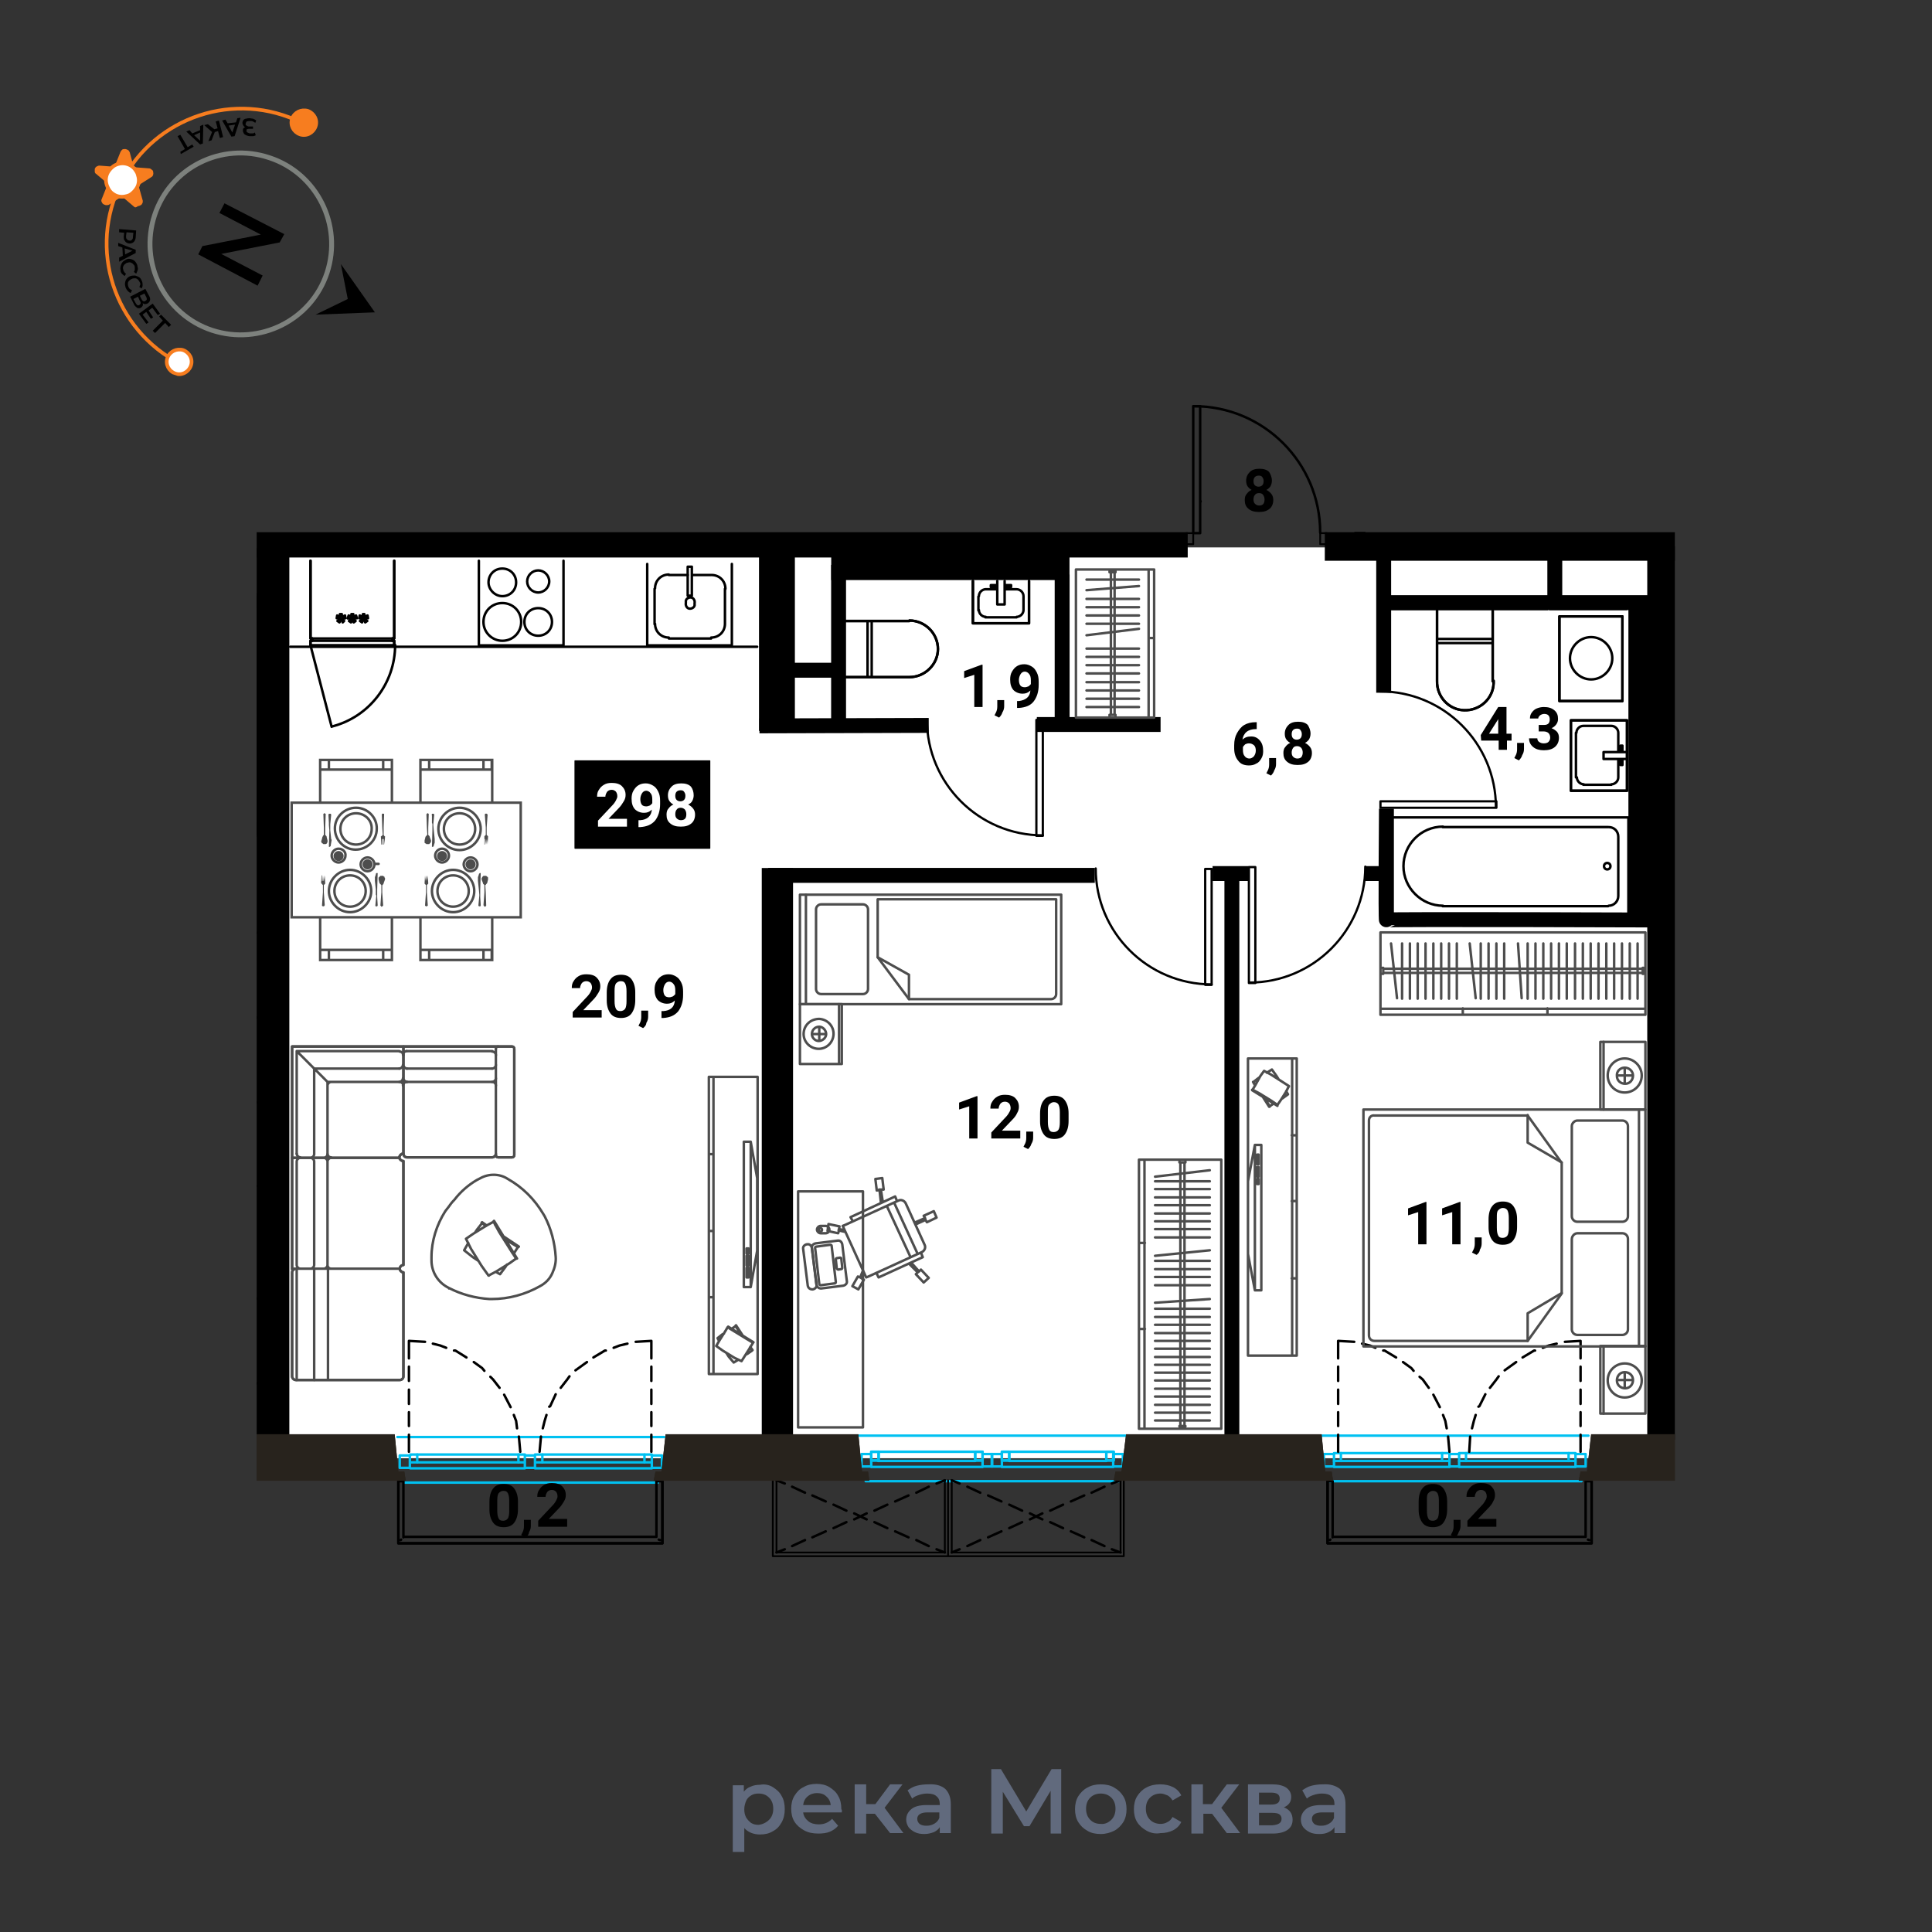 <svg xmlns="http://www.w3.org/2000/svg" xmlns:xlink="http://www.w3.org/1999/xlink" xml:space="preserve" id="Layer_1" x="0" y="0" style="enable-background:new 0 0 420 420" version="1.1" viewBox="0 0 420 420"><rect x="0" y="0" width="420" height="420" fill="#333333" stroke="none"/><style>.st0{fill:#fff}.st2{fill:none;stroke:#00c1f1;stroke-width:.54}.st2,.st3,.st4{stroke-linecap:round;stroke-linejoin:round}.st3{fill:none;stroke:#000;stroke-width:.49}.st4{stroke-width:.54}.st4,.st5,.st6,.st7{fill:none;stroke:#000}.st5{stroke-width:3.24;stroke-miterlimit:10}.st6,.st7{stroke-width:.39;stroke-linecap:round;stroke-linejoin:round}.st7{stroke-width:1.04}.st8{enable-background:new}.st10,.st11{stroke:#4d4d4d;stroke-width:.54}.st10{fill:none;stroke-linecap:round;stroke-linejoin:round}.st11{stroke-miterlimit:10}.st11,.st12{fill:none}.st13{fill:#4d4d4d}.st14{fill:#28231d}.st15{fill:#616a7d}.st17{fill:none;stroke:#f77d1f;stroke-width:.79;stroke-miterlimit:10}</style><g id="подложки"><path d="M59.6 119h303.5v198H59.6z" class="st0"/><defs><path id="SVGID_1_" d="M55.8 84.9h308.3v260.5H55.8z"/></defs><clipPath id="SVGID_00000178165211464753689450000009864104398332274100_"><use xlink:href="#SVGID_1_" style="overflow:visible"/></clipPath><g style="clip-path:url(#SVGID_00000178165211464753689450000009864104398332274100_)"><path d="M443.8 318.5h-24.2M413.8 315.3h-21.1M413.8 317.2h-21.1M391.1 318.5h24.2M413.8 315.3h-21.1M392.7 317.2h21.1M17.6 315.3h21.1M17.6 317.2h21.1M40.3 318.5H16.1M17.6 315.3h21.1M38.7 317.2H17.6M10.2 315.3h-21.1M10.2 317.2h-21.1M-12.4 318.5h24.2M10.2 315.3h-21.1M-10.9 317.2h21.1M143 320.3l.1-.1M117.9 317.9h22.2M140.1 316.2h-22.2M90.7 317.9h22M112.7 316.2h-22M141.7 319.2h-25.4M114.1 319.2H89.2M219.4 315.6h21.1M219.4 317.6h21.1M242 318.9h-24.2M219.4 315.6h21.1M240.5 317.6h-21.1M212 315.6h-21.1M212 317.6h-21.1M189.4 318.9h24.2M212 315.6h-21.1M190.9 317.6H212M318.7 317.6H341M341 315.9h-22.3M291.5 317.6h22M313.5 315.9h-22M342.5 318.9h-25.3M315.1 318.9H290" class="st2"/><path d="M225.3 156.5h1.4v25.2h-1.4z" class="st3"/><path d="M226.7 181.6c-13.9 0-25.2-11.3-25.2-25.2h0M-3.7 174.9h25.2v1.4H-3.7z" class="st3"/><path d="M-3.6 176.3c0-13.9 11.3-25.2 25.2-25.2 0 0 0 0 0 0M262 188.9h1.4v25.2H262z" class="st3"/><path d="M263.4 214c-13.9 0-25.2-11.3-25.2-25.2h0M300.1 174.2h25.2v1.4h-25.2z" class="st3"/><path d="M325.2 175.5c0-13.9-11.3-25.2-25.2-25.2h0M271.5 188.5h1.4v25.2h-1.4z" class="st3"/><path d="M271.6 213.6c13.9 0 25.2-11.3 25.2-25.2 0 0 0 0 0 0" class="st3"/><path d="M259.4 88.3h1.5v27.6h-1.5z" class="st4"/><path d="M287 115.8c0-15.2-12.3-27.5-27.5-27.5M286.3 21h1.5v30.7h-1.5z" class="st4"/><path d="M287.9 21c-16.9 0-30.6 13.7-30.6 30.6M12.1 115.8c0-15.2-12.3-27.5-27.5-27.5M400.9 19.6h1.4v32.1h-1.4z" class="st4"/><path d="M433.1 51.6c0-17.8-14.4-32.2-32.2-32.2h0" class="st4"/><path d="M288.6 51.2H401v6.7H288.6z"/><path d="M298.8-72.5h6.6V57.1h-6.6zM358.3-3.6h7.4v57.3h-7.4z"/><path d="M302.8 25.9h61.4v5.8h-61.4zM-246.6 50.5h503V58h-503z"/><path d="M74.3-74.5h6.1V55.9h-6.1z"/><path d="M78.6 25.9h168.8v5.3H78.6z"/><path d="M241.2 28.1h6.2v26.6h-6.2zM12.8 115.7h245.4v5.5H12.8z"/><path d="M55.2 119.2h7.7v196.5h-7.7zM165.6 188.7h6.8v125.6h-6.8z"/><path d="M51 129.5h6.2v52H51zM165 119.5h7.8v39.4H165zM180.7 118.5h51.8v7.6h-51.8zM288 115.7h213.2v6.2H288z"/><path d="M358.1 118.8h6.9V313h-6.9z"/><path d="M354 130.4h7.4v70.5H354z"/><path d="M9.9-26.5v78.3M-23.8 42.2H9.8M165.1 157.8l36.8-.1M230.9 124.9v32.6M225.4 157.5h26.9M182.3 122.8v34.9M169.3 145.7h13.2M300.8 120.3v30.3M301 131h60.1M338 119.1v11.5M301.4 175.8s-.2 24.4 0 24.2 60 0 60 0M167 190.3h71M267.8 191.1v121.2M263.6 189.9h7.8M296.7 189.9h5.3M-10.6 200.4h30.7v-25.3M19.3 180.3h37.9M20.4 119.7v31.7M20.4 130.6h39.5M32 118.8v12.3M301.4 175.8V200" class="st5"/><path d="m312.9 21.6 40.3-68.7M312.9-47.1l40.3 68.7h-40.3" class="st4"/><path d="M353.2 21.6v-68.7h-40.3v68.7M294.6 115.9h2.1" class="st4"/><path d="M445 321.6h-55M388.4 311.8h58.1M419.6 315.3h1.5v1.9h-1.5zM417.5 315.8h2.1v2.7h-2.1z" class="st2"/><path d="M419.6 315.3h1.5v1.9h-1.5zM391.1 315.3h1.5v1.9h-1.5zM413.8 315.3h1.5v1.9h-1.5zM415.3 315.8h2.2v2.7h-2.2zM389 315.8h2.1v2.7H389z" class="st2"/><path d="M413.8 315.3h1.5v1.9h-1.5zM391.1 315.3h1.5v1.9h-1.5z" class="st2"/><path d="M413.6 138.2c1.7 0 3-1.3 3-3s-1.3-3-3-3-3 1.3-3 3 1.4 3 3 3M413.7 128.8c1.3 0 2.4-1.1 2.4-2.4s-1.1-2.4-2.4-2.4c-1.3 0-2.4 1.1-2.4 2.4 0 0 0 0 0 0 .1 1.3 1.1 2.4 2.4 2.4M421.5 129.6c1.7 0 3-1.3 3-3s-1.3-3-3-3-3 1.3-3 3h0c0 1.6 1.4 3 3 3M421.4 139.3c2.3 0 4.1-1.8 4.1-4.1s-1.8-4.1-4.1-4.1-4.1 1.8-4.1 4.1c0 0 0 0 0 0 0 2.3 1.8 4.1 4.1 4.1" class="st4"/><path d="M408.1 121.9v18.4h18.4v-18.4M381.1 125h4.1M388.3 128c0-1.7-1.3-3-3-3M373 135.6c0 1.7 1.3 3 3 3M385.3 138.6c1.7 0 3-1.3 3-3M372.9 135.7V128M388.2 128v7.7M385.2 138.8H376" class="st4"/><path d="M389.7 121.9v18.4h-18.2v-18.4" class="st4"/><path d="M380.2 123.2h.9v6.3h-.9zM379.6 131.1c0 .6.4 1 1 1s1-.4 1-1-.4-1-1-1-1 .4-1 1M376 125h4.2M376.1 124.9c-1.7 0-3 1.3-3 3" class="st4"/><path d="M-15.1 311.8H43M41.4 321.6h-55M38.7 315.3h1.5v1.9h-1.5zM16.1 315.3h1.5v1.9h-1.5zM13.9 315.8h2.2v2.7h-2.2zM40.3 315.8h2.1v2.7h-2.1z" class="st2"/><path d="M16.1 315.3h1.5v1.9h-1.5zM38.7 315.3h1.5v1.9h-1.5zM10.2 315.3h1.6v1.9h-1.6zM11.8 315.8h2.1v2.7h-2.1z" class="st2"/><path d="M10.2 315.3h1.6v1.9h-1.6zM343.8 322h-55.1M143 322.3H87.8M86.4 312.4h58M186.6 312.1h58.2M287.3 312.1h58" class="st2"/><path d="M259.4 115.9h-1.5M257.9 118.3h1.5v-2.4M287 115.9v2.4h1.4M288.4 115.9H287" class="st6"/><path d="M116.3 316.2v.2M116.3 317.9h1.6v-1.7h-1.6M141.7 316.4v-.2h-1.6v1.7h1.6M114.1 316.4v-.2h-1.4v1.7h1.4M89.2 316.2v.2M89.2 317.9h1.5v-1.7h-1.5M114.1 316.4h2.2v2.7h-2.2zM86.9 316.4h2.2v2.7h-2.2zM141.7 316.4h2.2v2.7h-2.2zM240.5 315.6h1.6v1.9h-1.6zM217.8 315.6h1.6v1.9h-1.6zM215.6 316.1h2.2v2.7h-2.2z" class="st2"/><path d="M242 316.1h2.1v2.7H242zM217.8 315.6h1.6v1.9h-1.6z" class="st2"/><path d="M240.5 315.6h1.6v1.9h-1.6zM189.4 315.6h1.6v1.9h-1.6zM212 315.6h1.6v1.9H212zM213.6 316.1h2.1v2.7h-2.1zM187.3 316.1h2.1v2.7h-2.1z" class="st2"/><path d="M212 315.6h1.6v1.9H212zM189.4 315.6h1.6v1.9h-1.6zM317.2 315.9v.2M317.2 317.6h1.5v-1.7h-1.5M342.5 316.1v-.2H341v1.7h1.5M315.1 316.1v-.2h-1.6v1.7h1.6M290 315.9v.2M290 317.6h1.5v-1.7H290" class="st2"/><path d="M315.1 316.1h2.1v2.7h-2.1zM287.8 316.1h2.2v2.7h-2.2zM342.5 316.1h2.2v2.7h-2.2z" class="st2"/><path d="M117 138.2c1.7 0 3-1.3 3-3s-1.3-3-3-3-3 1.3-3 3 1.3 3 3 3M117 128.8c1.3 0 2.4-1.1 2.4-2.4 0-1.3-1.1-2.4-2.4-2.4-1.3 0-2.4 1.1-2.4 2.4 0 0 0 0 0 0 0 1.3 1.1 2.4 2.4 2.4M109.2 129.6c1.7 0 3-1.3 3-3s-1.3-3-3-3-3 1.3-3 3h0c0 1.6 1.4 3 3 3M109.2 139.3c2.3 0 4.1-1.8 4.1-4.1s-1.8-4.1-4.1-4.1-4.1 1.8-4.1 4.1c0 0 0 0 0 0 0 2.3 1.9 4.1 4.1 4.1" class="st4"/><path d="M122.5 121.9v18.4h-18.4v-18.4M149.5 125h-4.1M145.4 124.9c-1.7 0-3 1.3-3 3M154.6 138.6c1.7 0 3-1.3 3-3M142.4 135.6c0 1.7 1.3 3 3 3M157.6 135.7V128M142.3 128v7.7M145.4 138.8h9.2" class="st4"/><path d="M140.7 122.6v17.7h18.4v-17.7" class="st4"/><path d="M149.5 123.2h.9v6.3h-.9zM151 131.1c.1-.5-.2-1.1-.7-1.2s-1.1.2-1.2.7v.5c-.1.5.2 1.1.7 1.2s1.1-.2 1.2-.7v-.5M154.6 125h-4.2M157.7 128c0-1.7-1.3-3-3-3M67.5 121.9v16.9h.4v.5h-.4v1h18.2v-1h-.4v-.5h.4v-16.9M79.8 135l-.6-.6" class="st4"/><path d="m79.8 135-.4.3-.4-.7M78.3 135l.6-.5" class="st4"/><path d="m78.3 135 .4.3.3-.7M80 134.4h-.8M80 134.4l-.1-.6-.8.3M78.1 134.4l.8.1M78.1 134.4l.1-.6.7.3v-.6h.3l-.1.6M77.3 135l-.5-.6M77.3 135l-.4.3-.2-.7M75.9 135l.5-.5" class="st4"/><path d="m75.9 135 .4.3.4-.7M77.6 134.4h-.8M77.6 134.4l-.2-.6-.7.3M75.6 134.4l.8.1" class="st4"/><path d="m75.6 134.4.2-.6.6.3v-.6h.4l-.1.6M74.8 135l-.3-.6M74.8 135l-.3.3-.3-.7M73.4 135l.5-.5" class="st4"/><path d="m73.4 135 .4.3.4-.7M75.1 134.4h-.6M75.1 134.4l-.1-.6-.7.3M73.2 134.4l.7.1M73.2 134.4l.1-.6.6.3v-.6h.4v.6M72.3 157.9c8-2.1 13.6-9.4 13.6-17.7M67.5 140.3l4.6 17.7M67.9 139.3v-.5M67.5 139.3h18.2v1H67.5zM85.3 138.8v.5" class="st4"/><path d="M85.7 121.9v16.9H67.5v-16.9M336.9 132.4h16.7M354 177.7v21.4M302.2 132.4h34.2M302 199.1h52M348.7 188.3c0 .4.3.7.7.7.4 0 .7-.3.7-.7 0-.4-.3-.7-.7-.7h0c-.4 0-.7.3-.7.7M313.7 179.7c-4.8 0-8.6 3.9-8.6 8.6s3.9 8.6 8.6 8.6M349.6 179.8h-36M351.8 181.9c0-1.2-.9-2.1-2.1-2.1 0 0 0 0 0 0M351.8 194.8V182M349.7 196.9c1.2 0 2.1-1 2.1-2.1 0 0 0 0 0 0M313.6 197h36M354 177.7h-51.8M341.5 156.6h12.2v15.3h-12.2z" class="st4"/><path d="M350.3 170.5c.8 0 1.5-.7 1.5-1.5M344.2 157.8c-.8 0-1.5.7-1.5 1.5M352.3 163.5v-1.4h.4v1.4M352.3 165v1.3h.4V165M348.6 165h5M353.6 163.5h-5v1.5M342.6 169v-9.7M342.8 169c0 .8.7 1.5 1.5 1.5M350.3 170.6h-6.1M351.8 165v4M351.8 159.3v4.2M351.8 159.3c0-.8-.7-1.5-1.5-1.5M344.2 157.8h6.1" class="st4"/><path d="M341.5 156.6h12.2v15.3h-12.2zM312.4 132.7v15.4M312.4 148c-.1 3.4 2.5 6.3 5.9 6.4 3.4.1 6.3-2.5 6.4-5.9v-.5M324.5 148.1v-15.4" class="st4"/><path d="M312.4 148c-.1 3.4 2.5 6.3 5.9 6.4 3.4.1 6.3-2.5 6.4-5.9v-.5M312.4 138.9v9.2M324.5 138.9v9.2M312.4 139.8h12.1M324.5 132.7v6.2h-12.1v-6.2M339 134h13.7v18.4H339z" class="st4"/><path d="M345.9 147.7c2.5 0 4.6-2.1 4.6-4.6 0-2.5-2.1-4.6-4.6-4.6-2.5 0-4.6 2.1-4.6 4.6s2.1 4.6 4.6 4.6h0" class="st4"/><path d="M339 134h13.7v18.4H339zM230 125.9h-.2M230 156v-30.1M230.2 156.2v-.2M182.1 125.9v.4M197.7 147.2h-15.3M197.7 147.2c3.4 0 6.2-2.8 6.2-6.1 0-3.4-2.8-6.2-6.2-6.2M182.4 135h15.3" class="st4"/><path d="M197.7 147.2c3.4 0 6.2-2.8 6.2-6.1 0-3.4-2.8-6.2-6.2-6.2M188.6 135h9.1M188.6 147.2h9.1M189.5 135v12.2M182.4 147.2h6.2V135h-6.2M223.7 126.3v9.2h-12.2v-9.2" class="st4"/><path d="M214.3 128.1c-.8 0-1.5.7-1.5 1.5M221 134.1c.8 0 1.5-.7 1.5-1.5 0 0 0 0 0 0M218.4 127.6h1.4v-.4h-1.4M216.8 127.6h-1.4v-.4h1.4M216.8 131.4v-5.1M218.4 126.3v5.1h-1.6M214.2 134.2h6.8M212.8 132.6c0 .8.7 1.5 1.5 1.5M212.7 129.7v3M216.8 128.1h-2.6M221 128.1h-2.6M222.5 129.6c0-.8-.7-1.5-1.5-1.5 0 0 0 0 0 0M222.5 132.7v-3" class="st4"/><path d="M211.5 126.3v9.2h12.2v-9.2" class="st4"/><path d="M287.9 51.7v2.4h1.5M289.4 51.7h-1.5M257.2 51.7h-1.4M255.8 54.1h1.4v-2.4" class="st6"/><path d="M41.4 321.6h-55M243.2 322h-55M445 321.6h-55" class="st2"/><path d="M12.1 115.9v2.4h1.5M13.6 115.9h-1.5" class="st6"/><path d="M52.7 211.5v-4M52.8 207.4c0-1.7-1.3-3-2.9-3h-.1M39 216.5c0 1.7 1.3 3 3 3.1M42 204.4c-1.7 0-3 1.4-3 3.1M42 219.7h7.8M49.8 204.4H42M39 207.5v9" class="st4"/><path d="M55.8 202.8H37.5v18.4h18.3" class="st4"/><path d="M48.2 211.5h6.3v1h-6.3zM46.7 212.9c.6 0 1-.4 1-1s-.4-1-1-1-1 .4-1 1 .4 1 1 1M52.7 216.5v-4M49.8 219.5c1.7 0 3-1.3 3-3v-.1M53.9 245c0-1.7-1.3-3-3-3s-3 1.3-3 3 1.3 3 3 3 3-1.3 3-3M44.4 245c0-1.3-1.1-2.4-2.4-2.4-1.3 0-2.4 1.1-2.4 2.4s1.1 2.4 2.4 2.4c0 0 0 0 0 0 1.4 0 2.4-1.1 2.4-2.4M45.1 252.8c0-1.7-1.3-3-3-3s-3 1.3-3 3c0 1.6 1.3 3 3 3 1.6.1 3-1.2 3-3 0 .1 0 .1 0 0M54.9 252.7c0-2.3-1.8-4.1-4.1-4.1s-4.1 1.8-4.1 4.1 1.8 4.1 4.1 4.1c0 0 0 0 0 0 2.3 0 4.1-1.8 4.1-4.1 0 0 0 0 0 0" class="st4"/><path d="M55.8 257.8H37.5v-18.2h18.3M55.8 300.7H39v-.4h-.5v.4h-1v-18.4h1v.5h.5v-.5h16.8M42.8 288.4l.5.4" class="st4"/><path d="m42.8 288.4-.3.4.7.2M42.8 289.7l.5-.4M42.8 289.7l-.3-.4.7-.3M43.4 288.1l-.1.7M43.4 288.1l.5.1-.4.7M43.4 290.1l-.1-.8M43.4 290.1l.5-.2-.4-.8.8.2v-.4h-.8M42.8 290.8l.5.4M42.8 290.8l-.3.4.7.3M42.8 292.1l.5-.4M42.8 292.1l-.3-.4.7-.2M43.4 290.6l-.1.6M43.4 290.6l.5.1-.4.7M43.4 292.5l-.1-.8" class="st4"/><path d="m43.4 292.5.5-.1-.4-.8.8.1v-.5l-.8.2M42.8 293.3l.5.4M42.8 293.3l-.3.4.7.2M42.8 294.6l.5-.4M42.8 294.6l-.3-.4.7-.3M43.4 293l-.1.7M43.4 293l.5.2-.4.6M43.4 295l-.1-.8M43.4 295l.5-.1-.4-.8.8.1v-.5l-.8.1M37.5 282.3c-8.3 0-15.5 5.6-17.7 13.6M37.5 300.7l-17.8-4.8M38.5 300.3h.5M37.5 282.3h1v18.4h-1zM39 282.8h-.5" class="st4"/><path d="M55.8 282.3H39v18.4h16.8M51.7 179.4v-.1M51.7 131.5h-.3" class="st4"/><path d="M31.1 131.5v-.4" class="st6"/><path d="M30.6 147v-15.2M30.6 147c0 3.4 2.8 6.1 6.2 6.1 3.4 0 6.1-2.8 6.1-6.1M31.1 131.8h11.7V147" class="st4"/><path d="M30.6 147c0 3.4 2.8 6.1 6.2 6.1 3.4 0 6.1-2.8 6.1-6.1M42.8 138v9M30.6 138v9M42.8 138.9H30.6M30.6 131.8v6.2h12.2v-6.2H31.1M51.4 173.1h-9.2v-12.2h9.2" class="st4"/><path d="M49.6 163.5c0-.8-.7-1.5-1.5-1.5 0 0 0 0 0 0M43.5 170.3c0 .8.7 1.5 1.5 1.5M50 167.8v1.4h.5v-1.4M50 166.2v-1.3h.5v1.3M46.4 166.2h5M51.4 167.8h-5v-1.6M43.5 163.6v6.7M45 162.1c-.8 0-1.5.7-1.5 1.5h0M48.1 162.1H45M49.6 166.2v-2.6M49.6 170.3v-2.5M48.1 171.8c.8 0 1.5-.7 1.5-1.5h0M45 171.9h3.1" class="st4"/><path d="M51.4 160.9h-9.2v12.2h9.2M-21.8 41.8H6.7M-1.1 1.1h9.2v12.2h-9.2z" class="st4"/><path d="M4.8 11.9c.8 0 1.5-.7 1.5-1.5M1.7 2.2C.9 2.2.2 2.9.2 3.7c0 0 0 0 0 0M6.7 6.4V4.9h.5v1.5M6.7 7.9v1.3h.5V7.9M3 7.9h5.1M8.1 6.4H3v1.5M.2 10.5V3.8M.2 10.4c0 .8.7 1.5 1.5 1.5 0 0 0 0 0 0M4.7 12.1H1.6M6.3 7.9v2.6M6.3 3.8v2.6M6.3 3.7c0-.8-.7-1.5-1.5-1.5 0 0 0 0 0 0M1.6 2.2h3.1" class="st4"/><path d="M-1.1 1.1h9.2v12.2h-9.2zM6.7 41.8h.2M146.9 25.6h-3.2M141.9 25.6h-3.2M138.7-1.3v3.1M138.7 3.6v3M138.7 8.6v2.9M138.7 13.4v3.1M138.7 18.3v3.1M138.7 23.2v2.4M229.5 25.6h3.3M234.7 25.6h3.4M238.1-1.3v3.1M238.1 3.6v3M238.1 8.6v2.9M238.1 13.4v3.1M238.1 18.3v3.1M238.1 23.2v2.4M395.2 54.6h0M363.1 54.6h0M331 54.6h0M298.9 54.6h0M10 54.6h0M395.2 119h0M363.1 119h0M298.9 119h0M202.6 119h0M106.3 119h0M363.1 311.5h0M266.8 311.5h0M170.5 311.5h0M261 109h0M169.2 141.1h0M169.2 269.6h0M169.2 301.7h0M59.2 141.1h0M59.2 301.7h0" class="st4"/><path d="M400.9 51.7h-.8M400.1 54.1h.8v-2.4" class="st6"/><path d="M229.4-44.5v70.9M220.2-6v32.1M211.1-6v32.1M201.9-6v32.1M192.8-6v32.1M174.4-6v32.1M165.2-6v32.1M156.1-6v32.1M146.9-6v32.1M151.3 14.3l-4.4-4.2 4.4-4.4M179 10.1h-32.1M183.6-6l-4 14-2.1.5 3 3.1-2.1.5-3.6 14M189.7-6l-4 14-2.1.5 3 3.1-2.1.5-3.6 14M227.9 10.1H187l4.2-4.4M187 10.1l4.2 4.2M231 10c0-.8-.7-1.5-1.5-1.5s-1.5.7-1.5 1.5.7 1.5 1.5 1.5c0 0 0 0 0 0 .8 0 1.5-.7 1.5-1.5" class="st7"/><path d="M138.6-.8v3.1M138.6 4.1v3M138.6 9v3M138.6 13.8v3.1M138.6 18.7v3.1M138.6 23.7v2.4M238-.8v3.1M238 4.1v3M238 9v3M238 13.8v3.1M238 18.7v3.1M238 23.7v2.4M365 140.5h106.9M63.1 140.6h101.5M37.1 182.4v128.1" class="st4"/><g class="st8"><path d="M394.7 248.9h-6.3v-1.3l3-3.2c.4-.4.7-.8.9-1.2.2-.3.3-.6.3-.9 0-.4-.1-.7-.3-1-.2-.2-.5-.4-.9-.4s-.7.1-1 .4c-.2.3-.4.7-.4 1.1h-1.8c0-.6.1-1.1.4-1.5.3-.5.6-.8 1.1-1.1.5-.3 1-.4 1.7-.4.9 0 1.7.2 2.2.7s.8 1.1.8 1.9c0 .5-.1.9-.4 1.4-.2.5-.6 1-1.2 1.6l-2.1 2.2h4v1.7zM400.2 248.9h-1.8v-7l-2.2.7v-1.5l3.8-1.4h.2v9.2zM403.7 251.2l-1-.5.2-.4c.3-.5.4-1 .4-1.5v-1.4h1.5v1.3c0 .5-.1.9-.4 1.4 0 .4-.3.8-.7 1.1zM411.3 239.6v1.5h-.2c-.8 0-1.5.2-2 .6-.5.4-.8 1-.9 1.7.5-.5 1.1-.7 1.9-.7.8 0 1.4.3 1.9.9.5.6.7 1.3.7 2.3 0 .6-.1 1.1-.4 1.6-.3.5-.6.9-1.1 1.1-.5.3-1 .4-1.6.4-1 0-1.8-.3-2.3-1-.6-.7-.9-1.6-.9-2.7v-.7c0-1 .2-1.9.6-2.6s.9-1.4 1.6-1.8c.7-.4 1.5-.6 2.5-.6h.2zm-1.8 4.6c-.3 0-.6.1-.8.2-.2.2-.4.4-.5.6v.6c0 .6.1 1.1.4 1.4.2.3.6.5 1 .5s.7-.2 1-.5c.2-.3.4-.7.4-1.2s-.1-.9-.4-1.2c-.3-.2-.7-.4-1.1-.4z"/></g><g class="st8"><path d="M310.1 270.5h-1.8v-7l-2.2.7v-1.5l3.8-1.4h.2v9.2zM317.5 270.5h-1.8v-7l-2.2.7v-1.5l3.8-1.4h.2v9.2zM321 272.8l-1-.5.2-.4c.3-.5.4-1 .4-1.5V269h1.5v1.3c0 .5-.1.9-.4 1.4 0 .4-.3.8-.7 1.1zM329.8 266.7c0 1.3-.3 2.2-.8 2.9-.5.7-1.3 1-2.3 1-1 0-1.8-.3-2.3-1-.5-.7-.8-1.6-.8-2.8v-1.7c0-1.3.3-2.3.8-2.9.5-.7 1.3-1 2.3-1s1.8.3 2.3 1 .8 1.6.8 2.8v1.7zm-1.8-1.9c0-.8-.1-1.3-.3-1.7-.2-.3-.5-.5-1-.5-.4 0-.7.2-1 .5s-.3.8-.3 1.6v2.2c0 .8.1 1.3.3 1.7.2.4.5.5 1 .5.4 0 .8-.2 1-.5.2-.3.3-.9.3-1.6v-2.2z"/></g><g class="st8"><path d="M212.5 247.5h-1.8v-7l-2.2.7v-1.5l3.8-1.4h.2v9.2zM221.8 247.5h-6.3v-1.3l3-3.2c.4-.4.7-.8.9-1.2.2-.3.3-.6.3-.9 0-.4-.1-.7-.3-1-.2-.2-.5-.4-.9-.4s-.7.1-1 .4c-.2.3-.4.7-.4 1.1h-1.8c0-.6.1-1.1.4-1.5.3-.5.6-.8 1.1-1.1.5-.3 1-.4 1.7-.4.9 0 1.7.2 2.2.7s.8 1.1.8 1.9c0 .5-.1.9-.4 1.4-.2.5-.6 1-1.2 1.6l-2.1 2.2h4v1.7zM223.5 249.8l-1-.5.2-.4c.3-.5.4-1 .4-1.5V246h1.5v1.3c0 .5-.1.9-.4 1.4-.1.4-.4.8-.7 1.1zM232.3 243.7c0 1.3-.3 2.2-.8 2.9-.5.7-1.3 1-2.3 1-1 0-1.8-.3-2.3-1-.5-.7-.8-1.6-.8-2.8v-1.7c0-1.3.3-2.3.8-2.9.5-.7 1.3-1 2.3-1 1 0 1.8.3 2.3 1 .5.7.8 1.6.8 2.8v1.7zm-1.9-1.9c0-.8-.1-1.3-.3-1.7-.2-.3-.5-.5-1-.5-.4 0-.7.2-1 .5s-.3.8-.3 1.6v2.2c0 .8.1 1.3.3 1.7.2.4.5.5 1 .5.4 0 .8-.2 1-.5.2-.3.3-.9.3-1.6v-2.2z"/></g><g class="st8"><path d="M130.8 221.2h-6.3V220l3-3.2c.4-.4.7-.8.9-1.2s.3-.6.3-.9c0-.4-.1-.7-.3-1-.2-.2-.5-.4-.9-.4s-.7.1-1 .4c-.2.3-.4.7-.4 1.1h-1.8c0-.6.1-1.1.4-1.5.3-.5.6-.8 1.1-1.1.5-.3 1-.4 1.7-.4.9 0 1.7.2 2.2.7s.8 1.1.8 1.9c0 .5-.1.9-.4 1.4s-.6 1-1.2 1.6l-2.1 2.2h4v1.6zM138.1 217.4c0 1.3-.3 2.2-.8 2.9-.5.7-1.3 1-2.3 1-1 0-1.8-.3-2.3-1-.5-.7-.8-1.6-.8-2.8v-1.7c0-1.3.3-2.3.8-2.9.5-.7 1.3-1 2.3-1s1.8.3 2.3 1 .8 1.6.8 2.8v1.7zm-1.9-1.9c0-.8-.1-1.3-.3-1.7s-.5-.5-1-.5c-.4 0-.7.2-1 .5-.2.3-.3.8-.3 1.6v2.2c0 .8.1 1.3.3 1.7.2.4.5.5 1 .5.4 0 .8-.2 1-.5.2-.3.3-.9.3-1.6v-2.2zM139.8 223.5l-1-.5.2-.4c.3-.5.4-1 .4-1.5v-1.4h1.5v1.3c0 .5-.1.9-.4 1.4 0 .4-.3.8-.7 1.1zM146.7 217.5c-.5.5-1 .7-1.7.7-.8 0-1.5-.3-2-.8-.5-.6-.7-1.3-.7-2.3 0-.6.1-1.2.4-1.7.3-.5.6-.9 1.1-1.2.5-.3 1-.4 1.6-.4.6 0 1.1.2 1.6.5s.8.7 1.1 1.3c.3.6.4 1.2.4 2v.7c0 1.5-.4 2.7-1.1 3.6-.8.9-1.8 1.3-3.2 1.4h-.4v-1.5h.4c1.5-.1 2.4-.8 2.5-2.3zm-1.2-.7c.3 0 .5-.1.8-.2.2-.2.4-.3.5-.5v-.8c0-.6-.1-1.1-.4-1.4-.2-.3-.6-.5-.9-.5-.4 0-.7.2-.9.5s-.4.8-.4 1.3.1.9.3 1.2.6.4 1 .4z"/></g><g class="st8"><path d="M327.6 159.5h1v1.5h-1v2h-1.8v-2H322l-.1-1.2 3.8-6.1h1.8v5.8zm-3.9 0h2v-3.2l-.1.2-1.9 3zM330.2 165.3l-1-.5.2-.4c.3-.5.4-1 .4-1.5v-1.4h1.5v1.3c0 .5-.1.9-.4 1.4-.1.4-.4.8-.7 1.1zM334.6 157.6h1c.5 0 .8-.1 1-.3.2-.2.3-.5.3-.9s-.1-.7-.3-.9c-.2-.2-.5-.3-.9-.3-.3 0-.6.1-.9.3-.2.2-.4.4-.4.7h-1.8c0-.5.1-.9.4-1.3.3-.4.6-.7 1.1-.9s1-.3 1.5-.3c1 0 1.7.2 2.3.7.6.5.8 1.1.8 1.9 0 .4-.1.8-.4 1.2-.3.4-.6.6-1 .8.5.2.9.5 1.2.8.3.4.4.8.4 1.3 0 .8-.3 1.5-.9 2-.6.5-1.4.7-2.4.7-.9 0-1.7-.2-2.3-.7-.6-.5-.9-1.1-.9-1.9h1.8c0 .3.1.6.4.8.3.2.6.3 1 .3s.8-.1 1-.3c.2-.2.4-.5.4-.9 0-.9-.5-1.4-1.5-1.4h-1v-1.4z"/></g><g class="st8"><path d="M213.6 153.7h-1.8v-7l-2.2.7v-1.5l3.8-1.4h.2v9.2zM217.2 156l-1-.5.2-.4c.3-.5.4-1 .4-1.5v-1.4h1.5v1.3c0 .5-.1.9-.4 1.4-.1.4-.4.8-.7 1.1zM224 150.1c-.5.5-1 .7-1.7.7-.8 0-1.5-.3-2-.8-.5-.6-.7-1.3-.7-2.3 0-.6.1-1.2.4-1.7s.6-.9 1.1-1.2c.5-.3 1-.4 1.6-.4.6 0 1.1.2 1.6.5s.8.7 1.1 1.3c.3.6.4 1.2.4 2v.7c0 1.5-.4 2.7-1.1 3.6s-1.8 1.3-3.2 1.4h-.4v-1.5h.4c1.5-.2 2.4-.9 2.5-2.3zm-1.2-.7c.3 0 .5-.1.8-.2.2-.2.4-.3.5-.5v-.8c0-.6-.1-1.1-.4-1.4-.2-.3-.6-.5-.9-.5-.4 0-.7.2-.9.5-.2.3-.4.8-.4 1.3s.1.9.3 1.2.6.4 1 .4z"/></g><g class="st8"><path d="M273.2 157v1.5h-.2c-.8 0-1.5.2-2 .6-.5.4-.8 1-.9 1.7.5-.5 1.1-.7 1.9-.7.8 0 1.4.3 1.9.9.5.6.7 1.3.7 2.3 0 .6-.1 1.1-.4 1.6-.3.5-.6.9-1.1 1.1-.5.3-1 .4-1.6.4-1 0-1.8-.3-2.3-1-.6-.7-.9-1.6-.9-2.7v-.7c0-1 .2-1.9.6-2.6s.9-1.4 1.6-1.8c.7-.4 1.5-.6 2.5-.6h.2zm-1.7 4.6c-.3 0-.6.1-.8.2-.2.2-.4.4-.5.6v.6c0 .6.1 1.1.4 1.4.2.3.6.5 1 .5s.7-.2 1-.5c.2-.3.4-.7.4-1.2s-.1-.9-.4-1.2c-.4-.3-.7-.4-1.1-.4zM276.3 168.6l-1-.5.2-.4c.3-.5.4-1 .4-1.5v-1.4h1.5v1.3c0 .5-.1.9-.4 1.4-.1.4-.4.8-.7 1.1zM284.9 159.5c0 .4-.1.8-.3 1.2-.2.3-.5.6-.9.8.4.2.8.5 1.1.9.3.4.4.8.4 1.3 0 .8-.3 1.5-.8 1.9-.6.5-1.3.7-2.3.7s-1.7-.2-2.3-.7c-.6-.5-.8-1.1-.8-1.9 0-.5.1-1 .4-1.3.3-.4.6-.7 1.1-.9-.4-.2-.7-.5-.9-.8-.2-.3-.3-.7-.3-1.2 0-.8.3-1.4.8-1.9s1.2-.7 2.1-.7c.9 0 1.6.2 2.1.7.3.5.6 1.1.6 1.9zm-1.7 4.1c0-.4-.1-.7-.3-1-.2-.2-.5-.4-.9-.4s-.7.1-.9.4-.3.6-.3 1 .1.7.3.9.5.4.9.4.7-.1.9-.3c.2-.3.3-.6.3-1zm-.2-4c0-.4-.1-.6-.3-.9s-.5-.3-.8-.3c-.3 0-.6.1-.8.3-.2.2-.3.5-.3.9s.1.7.3.9c.2.2.5.3.8.3s.6-.1.8-.3c.2-.2.3-.5.3-.9z"/></g><path d="M276.5 104.5c0 .4-.1.8-.3 1.2-.2.3-.5.6-.9.8.4.2.8.5 1.1.9.3.4.4.8.4 1.3 0 .8-.3 1.5-.8 1.9-.6.5-1.3.7-2.3.7-1 0-1.7-.2-2.3-.7-.6-.5-.8-1.1-.8-1.9 0-.5.1-1 .4-1.3.3-.4.6-.7 1.1-.9-.4-.2-.7-.5-.9-.8-.2-.3-.3-.7-.3-1.2 0-.8.3-1.4.8-1.9s1.2-.7 2.1-.7c.9 0 1.6.2 2.1.7.3.5.6 1.1.6 1.9zm-1.6 4.1c0-.4-.1-.7-.3-1s-.5-.4-.9-.4-.7.1-.9.4c-.2.2-.3.6-.3 1s.1.7.3.9.5.4.9.4.7-.1.9-.3.3-.6.3-1zm-.2-4c0-.4-.1-.6-.3-.9s-.5-.3-.8-.3c-.3 0-.6.1-.8.3-.2.2-.3.5-.3.9s.1.7.3.9.5.3.8.3c.3 0 .6-.1.8-.3s.3-.5.3-.9z" class="st8"/><g class="st8"><path d="M32.2-1.6c0 .4-.1.8-.3 1.2s-.5.7-.9.9c.4.2.8.5 1 .8s.4.8.4 1.3c0 .8-.3 1.5-.8 1.9-.6.5-1.3.7-2.3.7-1 0-1.7-.2-2.3-.7-.6-.5-.8-1.1-.8-1.9 0-.5.1-1 .4-1.3.3-.4.6-.7 1.1-.9-.4-.1-.7-.4-1-.8s-.3-.7-.3-1.2c0-.8.3-1.4.8-1.9s1.2-.7 2.1-.7c.9 0 1.6.2 2.1.7.6.5.8 1.2.8 1.9zm-1.6 4.1c0-.4-.1-.7-.3-1-.2-.2-.5-.4-.9-.4s-.7.1-.9.4c-.2.2-.3.6-.3 1s.1.7.3.9.5.4.9.4.7-.1.9-.3c.2-.2.3-.5.3-1zm-.2-4c0-.4-.1-.6-.3-.9s-.5-.3-.8-.3c-.3 0-.6.1-.8.3-.2.2-.3.5-.3.9s.1.7.3.9c.2.2.5.3.8.3.3 0 .6-.1.8-.3.2-.2.3-.5.3-.9zM34.2 7.5l-1-.5.2-.4c.3-.5.4-1 .4-1.5V3.6h1.5v1.3c0 .5-.1.9-.4 1.4 0 .5-.3.9-.7 1.2zM38.7-.2h1c.5 0 .8-.1 1-.3.2-.3.3-.6.3-1s-.1-.7-.3-.9-.5-.3-.9-.3c-.3 0-.6.1-.9.3s-.4.4-.4.7h-1.8c0-.5.1-.9.4-1.3.3-.4.6-.7 1.1-.9.5-.2 1-.3 1.5-.3 1 0 1.7.2 2.3.7.6.5.8 1.1.8 1.9 0 .4-.1.8-.4 1.2-.3.4-.6.6-1 .8.5.2.9.5 1.2.8.3.5.4.9.4 1.4 0 .8-.3 1.5-.9 2-.6.5-1.4.7-2.4.7-.9 0-1.7-.2-2.3-.7s-.9-1.1-.9-1.9h1.8c0 .3.1.6.4.8.3.2.6.3 1 .3s.8-.1 1-.3.4-.5.4-.9c0-.9-.5-1.4-1.5-1.4h-1V-.2z"/></g><g class="st8"><path d="M24.6 168.2h-1.8v-7l-2.2.7v-1.5l3.8-1.4h.2v9.2zM28.1 170.5l-1-.5.2-.4c.3-.5.4-1 .4-1.5v-1.4h1.5v1.3c0 .5-.1.9-.4 1.4 0 .4-.3.8-.7 1.1zM35 164.5c-.5.5-1 .7-1.7.7-.8 0-1.5-.3-2-.8-.5-.6-.7-1.3-.7-2.3 0-.6.1-1.2.4-1.7.3-.5.6-.9 1.1-1.2.5-.3 1-.4 1.6-.4.6 0 1.1.2 1.6.5s.8.7 1.1 1.3c.3.6.4 1.2.4 2v.7c0 1.5-.4 2.7-1.1 3.6-.8.9-1.8 1.3-3.2 1.4h-.4v-1.5h.4c1.5-.1 2.3-.8 2.5-2.3zm-1.2-.7c.3 0 .5-.1.8-.2.2-.2.4-.3.5-.5v-.8c0-.6-.1-1.1-.4-1.4-.2-.3-.6-.5-.9-.5-.4 0-.7.2-.9.5s-.4.8-.4 1.3.1.9.3 1.2.5.4 1 .4z"/></g><g class="st8"><path d="M1.5 227H-.3v-7l-2.2.7v-1.5l3.8-1.4h.2v9.2zM8.9 227H7.1v-7l-2.2.7v-1.5l3.8-1.4h.2v9.2zM12.4 229.3l-1-.5.2-.4c.3-.5.4-1 .4-1.5v-1.4h1.5v1.3c0 .5-.1.9-.4 1.4 0 .4-.3.8-.7 1.1zM21.3 218.8l-3.6 8.2h-1.9l3.6-7.7h-4.6v-1.5h6.5v1z"/></g><path d="M-2.1 107.6c-.5.5-1 .7-1.7.7-.8 0-1.5-.3-2-.8-.5-.6-.7-1.3-.7-2.3 0-.6.1-1.2.4-1.7.3-.5.6-.9 1.1-1.2.5-.3 1-.4 1.6-.4.6 0 1.1.2 1.6.5s.8.7 1.1 1.3c.3.6.4 1.2.4 2v.7c0 1.5-.4 2.7-1.1 3.6-.8.9-1.8 1.3-3.2 1.4H-5v-1.5h.4c1.5-.1 2.3-.9 2.5-2.3zm-1.3-.7c.3 0 .5-.1.8-.2.2-.2.4-.3.5-.5v-.8c0-.6-.1-1.1-.4-1.4-.2-.3-.6-.5-.9-.5-.4 0-.7.2-.9.5s-.4.8-.4 1.3.1.9.3 1.2.6.4 1 .4z" class="st8"/><path d="M125 165.4h29.3v19H125z" style="stroke:#000;stroke-width:.23;stroke-linecap:round;stroke-linejoin:round"/><g class="st8"><path d="M136.3 179.7H130v-1.3l3-3.2c.4-.4.7-.8.9-1.2s.3-.6.3-.9c0-.4-.1-.7-.3-1-.2-.2-.5-.4-.9-.4s-.7.1-1 .4c-.2.3-.4.7-.4 1.1h-1.8c0-.6.1-1.1.4-1.5.3-.5.6-.8 1.1-1.1.5-.3 1-.4 1.7-.4.9 0 1.7.2 2.2.7s.8 1.1.8 1.9c0 .5-.1.9-.4 1.4s-.6 1-1.2 1.6l-2.1 2.2h4v1.7zM141.7 176c-.5.5-1 .7-1.7.7-.8 0-1.5-.3-2-.8-.5-.6-.7-1.3-.7-2.3 0-.6.1-1.2.4-1.7.3-.5.6-.9 1.1-1.2.5-.3 1-.4 1.6-.4.6 0 1.1.2 1.6.5s.8.7 1.1 1.3c.3.6.4 1.2.4 2v.7c0 1.5-.4 2.7-1.1 3.6-.8.9-1.8 1.3-3.2 1.4h-.4v-1.5h.4c1.5-.1 2.4-.9 2.5-2.3zm-1.2-.7c.3 0 .5-.1.8-.2.2-.2.4-.3.5-.5v-.8c0-.6-.1-1.1-.4-1.4-.2-.3-.6-.5-.9-.5-.4 0-.7.2-.9.5s-.4.8-.4 1.3.1.9.3 1.2.6.4 1 .4zM150.8 172.9c0 .4-.1.8-.3 1.2s-.5.6-.9.8c.4.2.8.5 1.1.9s.4.8.4 1.3c0 .8-.3 1.5-.8 1.9-.6.5-1.3.7-2.3.7-1 0-1.7-.2-2.3-.7-.6-.5-.8-1.1-.8-1.9 0-.5.1-1 .4-1.3.3-.4.6-.7 1.1-.9-.4-.2-.7-.5-.9-.8s-.3-.7-.3-1.2c0-.8.3-1.4.8-1.9s1.2-.7 2.1-.7c.9 0 1.6.2 2.1.7.4.5.6 1.2.6 1.9zm-1.6 4.1c0-.4-.1-.7-.3-1-.2-.2-.5-.4-.9-.4s-.7.1-.9.4c-.2.2-.3.6-.3 1s.1.7.3.9.5.4.9.4.7-.1.9-.3c.2-.2.3-.5.3-1zm-.2-4c0-.4-.1-.6-.3-.9s-.5-.3-.8-.3c-.3 0-.6.1-.8.3-.2.2-.3.5-.3.9s.1.7.3.9c.2.2.5.3.8.3.3 0 .6-.1.8-.3.2-.2.3-.5.3-.9z" class="st0"/></g><path d="M41.7 321.8v15.7M42.5 338.3v-16.5M5.1 337.5v-15.7M4.3 321.8v16.5M41.7 337.5H5.1M3.5 321.8v15.7M3.5 337.5h-36.6M-33.9 338.3h76.4" class="st6"/><path d="m5.1 337.5 1.7-.7M8.4 336.1l2.9-1.3M13 334.2l2.8-1.3M17.5 332.2l2.9-1.3M22 330.3l2.8-1.3M26.4 328.4l2.9-1.3M31 326.4l2.8-1.3M35.5 324.5l2.7-1.3M39.9 322.5l1.8-.7M5.1 321.8l1.7.7M8.4 323.2l2.9 1.3M13 325.1l2.8 1.3M17.5 327.1l2.9 1.3M22 329l2.8 1.3M26.4 330.9l2.9 1.3M31 332.9l2.8 1.3M35.5 334.8l2.7 1.3M39.9 336.8l1.8.7M-2.7 324.5l2.7-1.3M1.7 322.5l1.8-.7M-2.7 334.8l2.7 1.3M1.7 336.8l1.8.7" class="st4"/><path d="M243.6 321.8v15.7M244.3 338.3v-16.5M206.9 337.5v-15.7M206.1 321.8v16.5M243.6 337.5h-36.7M205.4 321.8v15.7M168.8 337.5v-15.7M168 321.8v16.5M205.4 337.5h-36.6M168 338.3h76.3" class="st6"/><path d="m206.9 337.5 1.7-.7M210.3 336.1l2.8-1.3M214.8 334.2l2.9-1.3M219.4 332.2l2.8-1.3M223.9 330.3l2.7-1.3M228.3 328.4l2.8-1.3M232.8 326.4l2.9-1.3M237.3 324.5l2.8-1.3M241.7 322.5l1.9-.7M206.9 321.8l1.7.7M210.3 323.2l2.8 1.3M214.8 325.1l2.9 1.3M219.4 327.1l2.8 1.3M223.9 329l2.7 1.3M228.3 330.9l2.8 1.3M232.8 332.9l2.9 1.3M237.3 334.8l2.8 1.3M241.7 336.8l1.9.7M168.8 337.5l1.8-.7M172.2 336.1l2.8-1.3M176.6 334.2l2.9-1.3M181.2 332.2l2.8-1.3M185.7 330.3l2.7-1.3M190.1 328.4l2.8-1.3M194.6 326.4l2.9-1.3M199.2 324.5l2.7-1.3M203.6 322.5l1.8-.7M168.8 321.8l1.8.7M172.2 323.2l2.8 1.3M176.6 325.1l2.9 1.3M181.2 327.1l2.8 1.3M185.7 329l2.7 1.3M190.1 330.9l2.8 1.3M194.6 332.9l2.9 1.3M199.2 334.8l2.7 1.3M203.6 336.8l1.8.7M88.9 291.5l3.5.2M94.1 292.1l1.6.4 1.3.5M98.7 293.6h.3l2.4 1.5M103 296.1l1.8 1.3.5.6M106.6 299.3l.6.6 1.4 1.8M109.6 303.2l1.3 2.5.1.2M111.7 307.6l.5 1.3.2 1.6M112.8 312.3l.3 3.3M88.9 315.6v-3.7M88.9 310v-3M88.9 305.2v-3.1M88.9 300.2v-3.1M88.9 295.3v-3.8M117.3 315.6l.3-3.3M118 310.5l.4-1.6.4-1.3M119.4 305.8l.2-.1 1.2-2.6M121.9 301.7l1.4-1.8.5-.7M125.1 297.9l.7-.5 1.8-1.3M129 295.1l2.5-1.5h.2M133.4 293l1.3-.5 1.7-.4M138.2 291.7l3.4-.2M141.6 315.6v-3.7M141.6 310v-3M141.6 305.2v-3.1M141.6 300.2v-3.1M141.6 295.3v-3.8M86.6 335.5V322M87.7 322v12.2M144 335.5H86.6M87.7 334.1h55M144 322v13.5M142.7 334.1V322M87.2 334.7l-.1.1M143.2 334.7l.3.1M144 322h-1.3M86.6 322h1.1v12.1h55V322" class="st4"/><path d="M86.6 322v13.5H144V322M84.5 312.8h0" class="st4"/><g class="st8"><path d="M112.6 328.1c0 1.3-.3 2.2-.8 2.9-.5.7-1.3 1-2.3 1-1 0-1.8-.3-2.3-1-.5-.7-.8-1.6-.8-2.8v-1.7c0-1.3.3-2.3.8-2.9.5-.7 1.3-1 2.3-1s1.8.3 2.3 1 .8 1.6.8 2.8v1.7zm-1.9-1.8c0-.8-.1-1.3-.3-1.7s-.5-.5-1-.5c-.4 0-.7.2-1 .5-.2.3-.3.8-.3 1.6v2.2c0 .8.1 1.3.3 1.7.2.4.5.5 1 .5.4 0 .8-.2 1-.5.2-.3.3-.9.3-1.6v-2.2zM114.3 334.2l-1-.5.2-.4c.3-.5.4-1 .4-1.5v-1.4h1.5v1.3c0 .5-.1.9-.4 1.4 0 .4-.3.8-.7 1.1zM123.3 331.9H117v-1.3l3-3.2c.4-.4.7-.8.9-1.2s.3-.6.3-.9c0-.4-.1-.7-.3-1-.2-.2-.5-.4-.9-.4s-.7.1-1 .4c-.2.3-.4.7-.4 1.1h-1.8c0-.6.1-1.1.4-1.5.3-.5.6-.8 1.1-1.1.5-.3 1-.4 1.7-.4.9 0 1.7.2 2.2.7s.8 1.1.8 1.9c0 .5-.1.9-.4 1.4s-.6 1-1.2 1.6l-2.1 2.2h4v1.7z"/></g><path d="M408.9 337.5v-15.7M408.2 321.8v16.5M445.6 337.5h-36.7M407.4 321.8v15.7M370.8 337.5v-15.7M370 321.8v16.5M407.4 337.5h-36.6M370 338.3h76.4" class="st6"/><path d="m408.9 337.5 1.7-.7M412.3 336.1l2.9-1.3M416.8 334.2l2.9-1.3M408.9 321.8l1.7.7M412.3 323.2l2.9 1.3M416.8 325.1l2.9 1.3M370.8 337.5l1.8-.7M374.3 336.1l2.7-1.3M378.7 334.2l2.8-1.3M383.2 332.2l2.8-1.3M387.7 330.3l2.7-1.3M392.1 328.4l2.9-1.3M396.6 326.4l2.9-1.3M401.2 324.5l2.7-1.3M405.6 322.5l1.8-.7M370.8 321.8l1.8.7M374.3 323.2l2.7 1.3M378.7 325.1l2.8 1.3M383.2 327.1l2.8 1.3M387.7 329l2.7 1.3M392.1 330.9l2.9 1.3M396.6 332.9l2.9 1.3M401.2 334.8l2.7 1.3M405.6 336.8l1.8.7M290.9 291.5l3.5.2M296.1 292.1l1.7.4 1.2.5M300.7 293.6h.3l2.5 1.5M305 296.1l1.8 1.3.5.6M308.6 299.3l.7.6 1.3 1.8M311.6 303.2l1.3 2.5.1.2M313.7 307.6l.5 1.3.3 1.6M314.8 312.3l.3 3.3M290.9 315.6v-3.7M290.9 310v-3M290.9 305.2v-3.1M290.9 300.2v-3.1M290.9 295.3v-3.8M319.4 315.6l.2-3.3M320 310.5l.4-1.6.4-1.3M321.4 305.8l.2-.1 1.3-2.6M323.9 301.7l1.4-1.8.5-.7M327.1 297.9l.7-.5 1.8-1.3M331 295.1l2.5-1.5h.2M335.4 293l1.3-.5 1.7-.4M340.2 291.7l3.4-.2M343.6 315.6v-3.7M343.6 310v-3M343.6 305.2v-3.1M343.6 300.2v-3.1M343.6 295.3v-3.8M288.6 335.5V322M289.7 322v12.2M346 335.5h-57.4M289.7 334.1h55M346 322v13.5M344.7 334.1V322M289.2 334.7l-.1.1M345.2 334.7l.3.1M346 322h-1.3M288.6 322h1.1v12.1h55V322" class="st4"/><path d="M288.6 322v13.5H346V322M286.5 312.8h0" class="st4"/><g class="st8"><path d="M314.6 328.1c0 1.3-.3 2.2-.8 2.9-.5.7-1.3 1-2.3 1-1 0-1.8-.3-2.3-1-.5-.7-.8-1.6-.8-2.8v-1.7c0-1.3.3-2.3.8-2.9.5-.7 1.3-1 2.3-1 1 0 1.8.3 2.3 1 .5.7.8 1.6.8 2.8v1.7zm-1.8-1.8c0-.8-.1-1.3-.3-1.7-.2-.3-.5-.5-1-.5-.4 0-.7.2-1 .5s-.3.8-.3 1.6v2.2c0 .8.1 1.3.3 1.7.2.4.5.5 1 .5.4 0 .8-.2 1-.5.2-.3.3-.9.3-1.6v-2.2zM316.4 334.2l-1-.5.2-.4c.3-.5.4-1 .4-1.5v-1.4h1.5v1.3c0 .5-.1.9-.4 1.4-.1.4-.4.8-.7 1.1zM325.3 331.9H319v-1.3l3-3.2c.4-.4.7-.8.9-1.2.2-.3.3-.6.3-.9 0-.4-.1-.7-.3-1-.2-.2-.5-.4-.9-.4s-.7.1-1 .4c-.2.3-.4.7-.4 1.1h-1.8c0-.6.1-1.1.4-1.5.3-.5.6-.8 1.1-1.1.5-.3 1-.4 1.7-.4.9 0 1.7.2 2.2.7s.8 1.1.8 1.9c0 .5-.1.9-.4 1.4-.2.5-.6 1-1.2 1.6l-2.1 2.2h4v1.7z"/></g><path d="M56.6 31.9H14.4v18.5l60.8.1M58 33.2l-43.6-.1M43.9 33.2V32M15.1 42.4V41M14.9 42.4V41M15.1 41h-.2M15.1 42.4h-.2M66 41.3H15.1M66.9 42.1H15.1M62.8 47.9l-1.3-12.4M60.2 47.9V35.5M58.3 47.9V35.5M56.4 47.9V35.5M54.4 47.9V35.5M51.1 47.9l-1-12.4M48.7 47.9V35.5M46.8 47.9V35.5M44.8 47.9V35.5M42.9 47.9V35.5M41 47.9V35.5M39.1 47.9V35.5M37.1 47.9V35.5M35.2 47.9V35.5M33.3 47.9V35.5M31.4 47.9V35.5M29.4 47.9V35.5M22.1 47.9V35.5M20.2 47.9V35.5M18.3 47.9V35.5M16.4 47.9V35.5" class="st10"/><path d="M75.2 50.5V19.1H56.6v12.8M57.9 19.3v13.9M58 29.7h-1.3M58 23.4h-1.3M67.2 19.7h-1.4M65.8 19.5v.2M67.2 19.5v.2M66 19.7v21.4M66.9 19.7v22.4M72.7 20.6H60.2M72.7 22.5H60.2M72.7 26.3H60.2M72.7 28.3H60.2M72.7 30.2H60.2M56.6-68h18.6v85.7H56.6zM57.9-67.7v85.3M67.2 16.7h-1.4M67.2 17h-1.4M65.8 16.7v.3M67.2 16.7v.3M66-67.2v83.9M66.9-67.2v83.9M72.7-.2H60.2M72.7 2.4H60.2M72.7 4.9H60.2M72.7 7.4H60.2M72.7 10H60.2M72.7 12.5H60.2M72.7 15.1H60.2M233.9 123.8h17V156h-17zM249.7 155.8v-32M249.7 138.7h1.1M241.2 155.4h1.3M242.5 155.6v-.2M241.2 155.6v-.2M241.2 124.4h1.3M241.2 124.2h1.3M242.5 124.4v-.2M241.2 124.4v-.2M242.3 155.4v-31M241.5 155.4v-31M236.2 153.7h11.4M236.2 151.9h11.4M236.2 150.1h11.4M236.2 148.3h11.4M236.2 146.4h11.4M236.2 144.6h11.4M236.2 142.8h11.4M236.2 141h11.4M236.2 138.1l11.4-1.4M236.2 135.6h11.4M236.2 133.8h11.4M236.2 132h11.4M236.2 130.2h11.4M236.2 128.3l11.4-.9M236.2 126h11.4M247.6 252.1h17.9v58.5h-17.9zM248.8 252.3v58.3M248.9 270.2h-1.2M248.9 288.9h-1.2M257.7 252.7h-1.3M256.4 252.5v.2M257.7 252.5v.2M257.7 310h-1.3M257.7 310.1h-1.3M256.4 310v.1M257.7 310v.1M256.6 252.7V310M257.5 252.7V310M263 254.4l-11.9 1.4M263 256.8h-11.9M263 258.5h-11.9M263 260.3h-11.9M263 262h-11.9M263 263.8h-11.9M263 265.5h-11.9M263 267.2h-11.9M263 269h-11.9M263 271.8l-11.9 1.2M263 274.1h-11.9M263 275.9h-11.9M263 277.6h-11.9M263 279.4h-11.9M263 282.4l-11.9.8M263 284.5h-11.9M263 286.3h-11.9M263 288h-11.9M263 289.8h-11.9M263 291.5h-11.9M263 293.2h-11.9M263 295h-11.9M263 296.7h-11.9M263 298.4h-11.9M263 300.1h-11.9M263 301.9h-11.9M263 303.6h-11.9M263 305.4h-11.9M263 307.1h-11.9M263 308.8h-11.9M300.1 202.7h57.6v17.9h-57.6zM300.3 219.3h57.4M318 219.2v1.2M336.4 219.2v1.2M300.7 210.4v1.3M300.5 211.7h.2M300.5 210.4h.2M357.1 210.4v1.3M357.3 210.4v1.3M357.1 211.7h.2M357.1 210.4h.2M300.7 211.5h56.4M300.7 210.6h56.4M302.4 205.1l1.3 11.9M304.8 205.1v12M306.5 205.1v12M308.2 205.1v12M309.9 205.1v12M311.6 205.1v12M313.3 205.1v12M315 205.1v12M316.7 205.1v12M319.5 205.1l1.3 11.9M321.9 205.1v12M323.6 205.1v12M325.3 205.1v12M327 205.1v12M330 205.1l.8 11.9M332.1 205.1v12M333.8 205.1v12M335.5 205.1v12M337.2 205.1v12M338.9 205.1v12M340.6 205.1v12M342.4 205.1v12M344.1 205.1v12M345.8 205.1v12M347.5 205.1v12M349.2 205.1v12M350.9 205.1v12M352.6 205.1v12M354.3 205.1v12M356 205.1v12M184.9 264.6l.5.9M195 261.1l-.4-1M194.6 260.1l-9.7 4.5M190.5 276.7l.5 1M191 277.7l9.6-4.4M200.6 273.3l-.4-1M183.7 266.3l11.6-5.3c.6-.3 1.3 0 1.6.6 0 0 0 0 0 0l4.1 9c.3.6 0 1.3-.6 1.6l-11.6 5.3M183.2 266.5l5.1 11.2M183.2 266.5l.5-.2M188.3 277.7l.5-.2M194.4 261.5l5 10.9M192.8 262.2l5.1 11M201.1 264.8l-2.3 1M200.8 264.3l.3.5M203 263.3l-2.2 1M203.6 264.7l-.6-1.4M201.5 265.7l2.1-1M201.2 265.2l.3.5M199 266.2l2.2-1M199.8 276.4l-1.7-1.9M200.2 276l-.4.4M201.9 277.8l-1.7-1.8M200.8 278.8l1.1-1M199.1 277l1.7 1.8M199.5 276.6l-.4.4M197.6 274.7l1.9 1.9M187.3 277.9l.6-1.1M187.8 278.2l-.5-.3M186.6 280.3l1.2-2.1M185.3 279.6l1.3.7M186.5 277.5l-1.2 2.1M187 277.7l-.5-.2M187.6 276.2l-.6 1.5M191.2 258.7l.3 2.7M190.6 258.8l.6-.1M190.3 256.3l.3 2.5M191.8 256.1l-1.5.2M192.1 258.6l-.3-2.5M191.5 258.6h.6M191.9 261.2l-.4-2.6M201.2 265.2l-.1-.4M182.4 267.5l1.3.3M182.2 268.1l.2-.6M179.9 267.6l2.3.5M180.1 266.1l-.2 1.5M182.5 266.6l-2.4-.5M182.4 267.2l.1-.6M183.5 267.4l-1.1-.2M182.4 267.1l-.1.4M191.5 258.6h-.4M187.4 277.9l-.4-.2M199.8 276.4l-.3.2" class="st10"/><path d="M173.5 259h14.1v51.3h-14.1z" class="st10"/><path d="M180.3 267.3h0c0 .4-.3.8-.8.8 0 0 0 0 0 0h-1.1c-.4 0-.8-.4-.8-.8h0c0-.4.4-.8.8-.8h1.1c.4 0 .8.4.8.8z" class="st10"/><path d="M178.4 267c.2 0 .3.2.3.4 0 .1-.1.3-.3.3-.2 0-.4-.1-.4-.3 0-.2.1-.4.3-.4h.1z" class="st10"/><path d="m177.5 279.3-1-8c-.1-.5.3-.9.8-1l4.8-.6c.5-.1.9.3 1 .8l1 8c.1.5-.3.9-.8 1l-4.8.6c-.5 0-.9-.3-1-.8z" class="st11"/><path d="m175.6 279.5-1-8c-.1-.5.3-.9.8-1h.1c.5-.1.9.3 1 .8l1 8c.1.5-.3.9-.8 1h-.1c-.5 0-.9-.3-1-.8zM178.1 279.1l-.9-7.8c0-.2.1-.3.3-.3l3-.4c.2 0 .3.1.3.3l.9 7.8c0 .2-.1.3-.3.3l-3 .4c-.1 0-.3-.1-.3-.3zM181.9 275.7l-.2-1.9c0-.2.1-.3.3-.3l.6-.1c.2 0 .3.1.3.3l.2 1.9c0 .2-.1.3-.3.3l-.6.1c-.1 0-.3-.2-.3-.3z" class="st11"/><path d="M173.9 218.3h9.1v13h-9.1zM187.6 216.1h-9.1c-.6 0-1.1-.5-1.1-1.1v-17.3c0-.6.5-1.1 1.1-1.1h9.1c.6 0 1.1.5 1.1 1.1V215c0 .6-.5 1.1-1.1 1.1 0 0 0 0 0 0z" class="st10"/><path d="M173.9 194.5h56.8v23.8h-56.8z" class="st10"/><path d="M229.6 195.5v20.6c0 .6-.5 1.1-1.1 1.1h-30.9l-6.8-9.1v-12.6h38.8z" class="st10"/><path d="M197.6 217.2v-5.3l-6.8-3.8M182.4 231.2v-12.9M178.1 221.5c1.8.1 3.2 1.6 3.1 3.4-.1 1.8-1.6 3.2-3.4 3.1-1.7-.1-3.1-1.5-3.1-3.2 0-1.9 1.5-3.3 3.4-3.3z" class="st10"/><path d="M178.1 223.2c.8 0 1.5.8 1.5 1.6s-.8 1.5-1.6 1.5-1.5-.7-1.5-1.5c0-.9.7-1.6 1.6-1.6 0 0 0 0 0 0zM176.5 224.8h3.1M178.1 226.2v-2.9M175.2 218.3v-23.8M271.3 230.1h10.6v64.6h-10.6zM280.9 294.5v-64.4M280.8 261.1h1M280.8 277.9h1M280.8 246.8h1M274.2 280.5v-31.6M274.2 248.9h-1.4M272.8 248.9l-1.5 7.9M271.3 256.8v15.8M271.3 272.6l1.5 7.9M272.8 280.5h1.4M273.6 251v2.1M273.6 253.1h-.3M273.3 253.1V251M273.3 251h.3M273.6 253.7v2.1M273.6 255.8h-.3M273.3 255.8v-2.1M273.3 253.7h.3M273.6 256.3v1.1M273.6 257.4h-.3M273.3 257.4v-1.1M273.3 256.3h.3M272.8 280.5v-31.6M280 237.9h0M280 237.9h0M276.2 240.4h-.1M274.6 238.3h0M274.8 238.6l.7 1M276.1 240.4h0M276.1 240.4h0M272.4 235.2h.1M272.5 235.2h0M272.8 235.6l.1.2M274.5 238.2h0M274.7 238.6l1.1 1.5M276 240.5h0M272.5 235.2h0M272.5 235.2h0M274.6 238.3h0M274.8 238.6l.7 1.1M276 240.5h0M272.5 235.2h-.1M272.4 235.2h0M272.4 235.2l.4.7M274.2 238.1h0M274.5 238.4l1.4 2.2M272.4 235.2h0M272.4 235.2l.4.7M274.3 238.1h0M274.5 238.4l1.4 2.2M272.4 235.2l.5.6M274.4 238.1v.1M274.6 238.5l1.4 2M276 240.5h0M276 240.5h0M276 240.5v.1M275.9 240.6h0M275.9 240.6l.1-.1M272.5 235.2l.9-.7M272.5 235.2l.4.6M273.4 234.5l.4-.3M275.4 233.2l1.1-.7M276.5 232.5l1 1.4M277.5 233.9l.5.8M279.6 237.2l.4.7M280 237.9l-1.1.8M278.9 238.7l-.3.2M276.9 239.9l-.9.6M276 240.5l-.8-1.4M275.2 239.1l-.4-.5M274.6 238.3h0M273.2 237.4l3.7 2.3M277.8 240.1h0M277.8 240.1h0M280.2 236.2h0M280.2 236.2h0M277.8 240v.1M272.3 236.9h0M272.3 236.9h-.1M272.3 236.9h0M272.7 237.1l4.7 2.9M277.7 240.2h0M272.3 236.9h-.1M272.3 236.9h0M273.1 237.4l3.9 2.3M277.7 240.2h0M272.2 236.9h0M272.2 237h0M272.2 237l5.5 3.4M272.2 237v-.1M272.2 237l5.5 3.3M272.2 236.9l5.5 3.4M277.7 240.2h0M277.7 240.2v.1M277.7 240.2v.1M277.7 240.3h0M277.7 240.4v-.1M277.7 240.3h0M272.3 236.9l.6-1M272.3 236.9l1.5.8M272.9 235.9l1.1-2M274 233.9l.8-1.1M274.8 232.8l1.5.8M276.3 233.6l2.5 1.6M278.8 235.2l1.4.9M280.2 236.1l-.6 1.2M279.6 237.3l-1.2 1.9M278.4 239.2l-.7 1M277.7 240.2l-1.3-.9M276.4 239.3l-2.6-1.6M347.9 226.5h9.8v14.7h-9.8zM347.9 292.6h9.8v14.7h-9.8zM342.9 268.1h9.8c.7 0 1.2.6 1.2 1.2V289c0 .7-.6 1.2-1.2 1.2h-9.8c-.7 0-1.2-.6-1.2-1.2v-19.6c0-.7.6-1.3 1.2-1.3zM342.9 243.6h9.8c.7 0 1.2.6 1.2 1.2v19.6c0 .7-.6 1.2-1.2 1.2h-9.8c-.7 0-1.2-.6-1.2-1.2v-19.6c0-.6.6-1.2 1.2-1.2z" class="st10"/><path d="M296.4 241.2h61.3v51.5h-61.3z" class="st10"/><path d="M297.6 243.6v46.7c0 .7.5 1.2 1.2 1.2 0 0 0 0 0 0h33.3l7.4-10.3v-28.4l-7.4-10.3h-33.3c-.7-.1-1.2.4-1.2 1.1h0z" class="st10"/><path d="M332.1 242.4v6l7.4 4.3M332.1 291.5v-6l7.4-4.4M348.6 307.3v-14.6M348.6 241.2v-14.7M353.2 230.1c-2 0-3.7 1.6-3.7 3.7 0 2 1.6 3.7 3.7 3.7 2 0 3.7-1.6 3.7-3.7v0c0-2-1.7-3.7-3.7-3.7z" class="st10"/><path d="M353.2 232.1c-1 0-1.8.8-1.7 1.8 0 1 .8 1.7 1.8 1.7s1.7-.8 1.7-1.8c0 0 0 0 0 0 0-.9-.8-1.7-1.8-1.7 0 0 0 0 0 0zM354.9 233.8h-3.4M353.2 235.5v-3.4M353.2 296.4c-2 0-3.7 1.6-3.7 3.7 0 2 1.6 3.7 3.7 3.7 2 0 3.7-1.6 3.7-3.7h0c0-2.1-1.7-3.7-3.7-3.7z" class="st10"/><path d="M353.2 298.3c-1 0-1.7.8-1.7 1.8s.8 1.7 1.8 1.7 1.7-.8 1.7-1.8-.8-1.7-1.8-1.7c0 0 0 0 0 0zM354.9 300h-3.4M353.2 301.7v-3.3M356.3 241.2v51.4" class="st10"/><path d="M366 176.9h49.8v24.9H366z" class="st12"/><path d="M366 176.9h49.8v24.9H366zM386.5 176.9h25.3M411.8 176.9h3.9M394 167.5h15.5v9.3H394zM409.5 169.7H394M409.5 167.5v2.2M394 169.7v-2.2M394 167.5h15.5M372.2 167.5h15.5v9.3h-15.5zM387.8 169.7h-15.6M387.8 167.5v2.2M372.2 169.7v-2.2M372.2 167.5h15.6M372.2 201.8h15.5v9.3h-15.5zM372.2 208.9h15.6M372.2 211.1v-2.2M387.8 208.9v2.2M387.8 211.1h-15.6M394 201.8h15.5v9.3H394zM394 208.9h15.5M394 211.1v-2.2M409.5 208.9v2.2M409.5 211.1H394M374.1 167.5v2.2M385.9 167.5v2.2M395.9 167.5v2.2M407.7 167.5v2.2M374.1 208.8v2.1M385.9 208.8v2.1M395.9 208.8v2.1M407.7 208.8v2.1" class="st11"/><path d="M372.8 199.4h-.1l-.1-.1v.1V199.1l.1-2.7.1-1.6-.3-.3v-.1h-.1l.1-1.7h.1v1.2h.1l.1-1.2v1.2h.1l.1-1.2v1.2h.1l.1-1.2.1 1.7v.1l-.3.3v1.6l.1 2.7v.2l-.1.1h-.2M384.6 195.8v1.6l.1 1.7v.2h-.1v.1h-.4v-.1l-.1-.1.2-2.1v-1.3h.3l.1-3.5h-.1v-.1h-.2v.1h-.1v.1l-.1.1-.1.6v.8l.2 1.9M384.9 193.2v.4l.2.8.1.1v.1l.2.1.1.1v1.6l-.2 2.8v.1l.1.1.1.1h.2v-.1h.1v-.1l.1-.1v.1-.1l-.2-2.8v-1.6h.1l.1-.2.1-.1v-.1l.3-.8v-.2l-.1-.1v-.2l-.1-.1v-.1h-.1l-.1-.1h-.6l-.1.1-.1.1-.1.1-.1.1M382.5 191.4c.6 0 1.1-.5 1.1-1.1s-.5-1.1-1.1-1.1-1.1.5-1.1 1.1c0 .6.5 1.1 1.1 1.1" class="st13"/><path d="M382.5 191.8c.8 0 1.5-.7 1.5-1.5s-.7-1.5-1.5-1.5-1.5.7-1.5 1.5c0 0 0 0 0 0-.1.8.6 1.5 1.5 1.5 0 0 0 0 0 0M378.7 199.5c1.9 0 3.4-1.5 3.4-3.4s-1.5-3.4-3.4-3.4-3.4 1.5-3.4 3.4c0 0 0 0 0 0-.1 1.9 1.5 3.4 3.4 3.4 0 0 0 0 0 0" class="st10"/><path d="M378.7 200.7c2.5 0 4.6-2.1 4.6-4.6s-2.1-4.6-4.6-4.6c-2.5 0-4.6 2.1-4.6 4.6 0 0 0 0 0 0 0 2.5 2.1 4.6 4.6 4.6" class="st10"/><path d="M395.2 199.4h-.1v-.1.1l-.1-.1v-.2l.2-2.7v-1.6l-.3-.3v-.1l.1-1.7.1 1.2.1-1.2.1 1.2.1-1.2.1 1.2.1-1.2.1 1.7v.1l-.3.3v1.6l.2 2.7v.1l-.1.1v.1H395.2M407 195.8v1.6l.1 1.7v.2l-.1.1H406.7l-.1-.1v-.1l.2-2.1v-.2l-.1-1.1h.3l.1-3.5v-.1h-.2l-.1.1h-.1v.2l-.2.6v.8l.2 1.9M407.4 193.2l-.1.1V193.6l.2.8.1.1.1.1.1.1.1.1v1.6l-.2 2.8.1.1v.1h.1v.1h.2v-.1h.1v-.1h.1v-.1.1-.1l-.2-2.8v-1.6h.1l.1-.2.1-.1.1-.1.2-.8V193.3l-.1-.2v-.1l-.1-.1h-.1l-.1-.1h-.6l-.1.1-.1.1-.1.1v.1M404.9 191.4c.6 0 1.1-.5 1.1-1.1s-.5-1.1-1.1-1.1-1.1.5-1.1 1.1c0 .6.5 1.1 1.1 1.1" class="st13"/><path d="M404.9 191.8c.8 0 1.5-.7 1.5-1.5s-.7-1.5-1.5-1.5-1.5.7-1.5 1.5c0 0 0 0 0 0 0 .8.7 1.5 1.5 1.5M401.1 199.5c1.9 0 3.4-1.5 3.4-3.4s-1.5-3.4-3.4-3.4-3.4 1.5-3.4 3.4c0 0 0 0 0 0 0 1.9 1.5 3.4 3.4 3.4h0" class="st10"/><path d="M401.1 200.7c2.5 0 4.6-2 4.6-4.6 0-2.5-2-4.6-4.6-4.6-2.5 0-4.6 2-4.6 4.6 0 0 0 0 0 0 0 2.5 2.1 4.6 4.6 4.6" class="st10"/><path d="M408.4 179.3h.1v.2l-.1 2.8v1.6l.2.3h.1v.1l-.1 1.7-.1-1.2-.1 1.2-.1-1.2h-.1v1.2l-.1-1.2h-.1v1.2h-.1l-.1-1.7h.1v-.1l.3-.3-.1-1.6-.1-2.8v-.1l.1-.1h.1l.1-.1v.1h.1M396.6 182.9l-.1-1.1.1-.3-.1-.2-.1-1.7v-.1h.1v-.2h.1l.1-.1.1.1h.1l.1.1v.1l-.2 2.1v.2l.1 1.1h-.3l-.1 3.5v.1h.2l.1-.1.1-.1v-.1l.1-.6.1-.6-.1-.2-.1-1.9M396.2 185.5v-.1l.1-.1v-.1l-.1-.1-.2-.8v-.1l-.1-.1-.1-.1-.1-.1v-1.6l.1-2.8v-.2h-.1v-.1h-.2l-.1.1-.1.1v.1l.1 2.8.1 1.6h-.1l-.1.2-.1.1-.1.1-.2.8v.4l.1.2h.1l.1.1.1.1h.6l.1-.1.1-.1v-.1l.1-.1M398.7 187.3c-.6 0-1.1.5-1.1 1.1 0 .6.5 1.1 1.1 1.1s1.1-.5 1.1-1.1-.5-1.1-1.1-1.1" class="st13"/><path d="M398.7 186.9c-.8 0-1.5.7-1.5 1.5s.7 1.5 1.5 1.5 1.5-.7 1.5-1.5h0c0-.8-.7-1.5-1.5-1.5M402.5 179.2c-1.9 0-3.4 1.5-3.4 3.4s1.5 3.4 3.4 3.4 3.4-1.5 3.4-3.4v0c0-1.9-1.5-3.4-3.4-3.4 0 0 0 0 0 0" class="st10"/><path d="M402.5 178c-2.5 0-4.6 2.1-4.6 4.6s2.1 4.6 4.6 4.6c2.5 0 4.6-2.1 4.6-4.6 0 0 0 0 0 0-.1-2.5-2.1-4.6-4.6-4.6" class="st10"/><path d="M385.9 179.3h.2v.2l-.1 2.8v1.6l.2.3h.1v.1l-.1 1.7h-.1v-1.2h-.1v1.2h-.1v-1.2h-.1v1.2h-.1v-1.2h-.1v1.2h-.1l-.1-1.7v-.1h.1l.2-.3v-1.6l-.1-2.8v-.2h.2l.1-.1v.1M374.1 182.9v-1.6l-.1-1.7v-.2h.1v-.1h.1l.1-.1v.1h.2v.1l.1.1-.2 2.1v1.3h-.3v3.6h.2v-.1h.1v-.1h.1v-.1l.1-.6v-.8l-.2-1.9M373.8 185.5v-.4l-.2-.8v-.1l-.1-.1-.1-.1-.2-.1.1-1.6.1-2.8v-.2h-.1l-.1-.1h-.2v.1h-.1v.2l.1 2.8v1.6l-.2.2-.1.1v.1l-.3.8v.2l.1.1v.1l.1.2.1.1.2.1h.5l.1-.1.1-.1.1-.1.1-.1M376.2 187.3c-.6 0-1.1.5-1.1 1.1 0 .6.5 1.1 1.1 1.1s1.1-.5 1.1-1.1-.5-1.1-1.1-1.1" class="st13"/><path d="M376.2 186.9c-.8 0-1.5.7-1.5 1.5s.7 1.5 1.5 1.5 1.5-.7 1.5-1.5h0c.1-.8-.6-1.5-1.5-1.5M380 179.2c-1.9 0-3.4 1.5-3.4 3.4s1.5 3.4 3.4 3.4 3.4-1.5 3.4-3.4c0 0 0 0 0 0 0-1.9-1.5-3.4-3.4-3.4 0 0 0 0 0 0" class="st10"/><path d="M380 178c-2.5 0-4.6 2-4.6 4.6 0 2.5 2 4.6 4.6 4.6 2.5 0 4.6-2 4.6-4.6 0 0 0 0 0 0 0-2.5-2.1-4.6-4.6-4.6M384 190.2h.9" class="st10"/><path d="M63.4 174.5h49.8v24.9H63.4z" class="st12"/><path d="M63.4 174.5h49.8v24.9H63.4zM83.9 174.5h25.3M109.2 174.5h4M91.4 165.2H107v9.3H91.4zM106.9 167.3H91.4M106.9 165.2v2.1M91.4 167.3v-2.2M91.4 165.2h15.5M69.6 165.2h15.6v9.3H69.6zM85.2 167.3H69.6M85.2 165.2v2.1M69.6 167.3v-2.2M69.6 165.2h15.6M69.6 199.4h15.6v9.3H69.6zM69.6 206.5h15.6M69.6 208.7v-2.2M85.2 206.5v2.2M85.2 208.7H69.6M91.4 199.4H107v9.3H91.4zM91.4 206.5h15.5M91.4 208.7v-2.2M106.9 206.5v2.2M106.9 208.7H91.4M71.5 165.1v2.2M83.3 165.1v2.2M93.3 165.1v2.2M105.1 165.1v2.2M71.5 206.4v2.2M83.3 206.4v2.2M93.3 206.4v2.2M105.1 206.4v2.2" class="st11"/><path d="M70.2 197h-.1l-.1-.1v-.1l.2-2.8v-1.6l-.3-.3v-.1h-.1l.1-1.7h.1v1.2h.1l.1-1.2v1.2h.1l.1-1.2.1 1.2.1-1.2.1 1.7v.1l-.3.3v1.6l.2 2.8-.1.1v.1h-.2v.1l-.1-.1M82 193.4v1.6l.1 1.7v.2l-.1.1h-.1.1-.1v.1h-.1v-.1h-.2v-.2l.2-2.1-.1-.2v-1.1h.3l.1-3.5v-.1H81.8v.1h-.1v.2l-.2.6v.8l.2 1.9M82.3 190.8v.4l.2.8.1.1.1.1.1.1.1.1v1.6l-.2 2.8v.1h.1v.1l.1.1h.2v-.1h.1v-.1h.1v-.1l-.2-2.8v-1.6h.1l.1-.2.1-.1v-.1l.3-.8V190.9l-.1-.1v-.2h-.1l-.1-.1-.1-.1H83h.1-.4l-.1.1-.1.1-.1.1-.1.1M79.9 189c.6 0 1.1-.5 1.1-1.1 0-.6-.5-1.1-1.1-1.1-.6 0-1.1.5-1.1 1.1 0 .6.5 1.1 1.1 1.1" class="st13"/><path d="M79.9 189.4c.8 0 1.5-.7 1.5-1.5s-.7-1.5-1.5-1.5-1.5.7-1.5 1.5h0c0 .8.7 1.5 1.5 1.5M76.1 197.1c1.9 0 3.4-1.5 3.4-3.4s-1.5-3.4-3.4-3.4-3.4 1.5-3.4 3.4h0c0 1.9 1.5 3.4 3.4 3.4" class="st10"/><path d="M76.1 198.3c2.5 0 4.6-2.1 4.6-4.6 0-2.5-2.1-4.6-4.6-4.6-2.5 0-4.6 2.1-4.6 4.6s2.1 4.6 4.6 4.6c0 0 0 0 0 0" class="st10"/><path d="M92.6 197h-.1v-.1h-.1v-.1l.2-2.8v-1.6l-.3-.3v-.1l.1-1.7.1 1.2.1-1.2.1 1.2.1-1.2.1 1.2.1-1.2.1 1.7v.1l-.3.3v1.6l.2 2.8v.1h-.1v.1h-.1l-.1.1v-.1h-.1M104.4 193.4v1.6l.1 1.7V197h-.2v.1l-.1-.1h-.1l-.1-.1v-.1l.2-2.1v-.2l-.1-1.1h.3l.1-3.5v-.1h-.2l-.1.1-.1.1v.1l-.2.6v.8l.2 1.9M104.8 190.8l-.1.1V191.2l.3.8v.1l.1.1.1.1.1.1v1.6l-.2 2.8.1.1v.1h.1v.1h.2l.1-.1.1-.1v-.1l-.1-2.8-.1-1.6h.1l.1-.2.1-.1.1-.1.2-.8v-.4l-.1-.2h-.1l-.1-.1-.1-.1h-.6l-.1.1-.1.1-.1.1v.1M102.3 189c.6 0 1.1-.5 1.1-1.1 0-.6-.5-1.1-1.1-1.1-.6 0-1.1.5-1.1 1.1 0 .6.5 1.1 1.1 1.1" class="st13"/><path d="M102.3 189.4c.8 0 1.5-.7 1.5-1.5s-.7-1.5-1.5-1.5-1.5.7-1.5 1.5h0c0 .8.7 1.5 1.5 1.5M98.5 197.1c1.9 0 3.4-1.5 3.4-3.4s-1.5-3.4-3.4-3.4-3.4 1.5-3.4 3.4h0c0 1.9 1.5 3.4 3.4 3.4" class="st10"/><path d="M98.5 198.3c2.5 0 4.6-2.1 4.6-4.6 0-2.5-2.1-4.6-4.6-4.6-2.5 0-4.6 2.1-4.6 4.6 0 2.5 2.1 4.6 4.6 4.6 0 0 0 0 0 0" class="st10"/><path d="M105.8 176.9h.1v.1l.1.1v.1l-.2 2.7v1.6l.3.3v.1l-.1 1.7-.1-1.2-.1 1.2-.1-1.2-.1 1.2-.1-1.2h-.1v1.2h-.1v-1.8l.3-.3v-1.6l-.2-2.7v-.2l.1-.1v.1-.1h.1l.1-.1v.1h.1M94 180.5V179.1l-.1-.2v-1.7h-.1v-.1h.1v-.2h.4v.1h.1v.1l-.2 2.1v.2l.1 1.1H94l-.1 3.5v.1h.2l.1-.1h.1v-.2l.2-.6v-.8l-.2-1.9M93.6 183.1l.1-.1V182.7l-.3-.8v-.1l-.1-.1-.1-.1-.1-.1v-1.6l.1-2.8v-.1.1-.2h-.1v-.1h-.2l-.1.1-.1.1v.1l.1 2.8.1 1.6h-.1l-.1.2-.1.1-.1.1-.2.8v.5l.1.1.1.1v-.1l.1.1.1.1h.6l.1-.1.1-.1.1-.1v-.1M96.1 185c-.6 0-1.1.5-1.1 1.1 0 .6.5 1.1 1.1 1.1.6 0 1.1-.5 1.1-1.1 0-.6-.5-1.1-1.1-1.1" class="st13"/><path d="M96.1 184.5c-.8 0-1.5.7-1.5 1.5s.7 1.5 1.5 1.5 1.5-.7 1.5-1.5c0 0 0 0 0 0 0-.8-.7-1.5-1.5-1.5M99.9 176.8c-1.9 0-3.4 1.5-3.4 3.4s1.5 3.4 3.4 3.4 3.4-1.5 3.4-3.4c0 0 0 0 0 0 0-1.9-1.5-3.4-3.4-3.4" class="st10"/><path d="M99.9 175.6c-2.5 0-4.6 2.1-4.6 4.6 0 2.5 2.1 4.6 4.6 4.6 2.5 0 4.6-2.1 4.6-4.6s-2.1-4.6-4.6-4.6c0 0 0 0 0 0" class="st10"/><path d="M83.4 176.9h.1V177.2l-.1 2.7v1.6l.2.3h.1v.1l-.1 1.7-.1-1.2h-.1v1.2h-.1v-1.2h-.1v1.2h-.1v-1.2H83v1.2h-.1l-.1-1.7v-.1h.1l.3-.3-.1-1.6-.1-2.7v-.2l.1-.1v.1-.1h.1l.1-.1v.1h.1M71.6 180.5l-.1-1.1v-.5l-.1-1.7v-.2h.1v-.1h.4v.1h.1v.1l-.2 2.1v1.3h-.2l-.1 3.5v.1h.2l.1-.1.1-.1v-.1l.1-.6.1-.6-.1-.2-.2-1.9M71.2 183.1v-.4l-.2-.8v-.1l-.1-.1-.1-.1-.1-.1v-1.6l.1-2.8v-.1.1-.2h-.1l-.1-.1h-.2v.1h-.1v.2l.1 2.8v1.6l-.2.2v.1l-.1.1-.2.8-.1.1v.1l.1.1v.2l.1.1.1.1v-.1l.1.1.1.1h.5l.2-.1.1-.1v-.1l.1-.1M73.6 185c-.6 0-1.1.5-1.1 1.1s.5 1.1 1.1 1.1 1.1-.5 1.1-1.1c0-.6-.5-1.1-1.1-1.1" class="st13"/><path d="M73.6 184.5c-.8 0-1.5.7-1.5 1.5s.7 1.5 1.5 1.5 1.5-.7 1.5-1.5c0 0 0 0 0 0 .1-.8-.6-1.5-1.5-1.5 0 0 0 0 0 0M77.4 176.8c-1.9 0-3.4 1.5-3.4 3.4s1.5 3.4 3.4 3.4 3.4-1.5 3.4-3.4h0c.1-1.9-1.5-3.4-3.4-3.4" class="st10"/><path d="M77.4 175.6c-2.5 0-4.6 2-4.6 4.5s2 4.6 4.5 4.6 4.6-2 4.6-4.5c0 0 0 0 0 0 .1-2.5-2-4.6-4.5-4.6 0 0 0 0 0 0M81.5 187.8h.8" class="st10"/><path d="M-37.1 248.6h49.8v24.9h-49.8z" class="st12"/><path d="M-37.1 248.6h49.8v24.9h-49.8zM-16.5 248.6H8.8M8.8 248.6h3.9" class="st11"/><path d="M-9.1 239.3H6.5v9.3H-9.1zM6.5 241.4H-9.1M6.5 239.3v2.1M-9.1 239.3H6.5M-9.1 273.5H6.5v9.3H-9.1zM-9.1 280.6H6.5M6.5 280.6v2.2M6.5 282.8H-9.1M4.6 239.3v2.1M4.6 280.5v2.2" class="st11"/><path d="M4 267.5v1.6l.1 1.8v.1H4v.1h-.1v.1-.1l-.1.1-.1-.1h-.1v-.1l-.1-.1.2-2.1v-1.3H4l.1-3.5H4v-.1h-.1l-.1.1h-.1v.1l-.1.1-.1.6v.8l.2 1.9M4.3 264.9v.4l.2.8.1.1v.1l.2.1.1.1-.1 1.6-.1 2.8v.2h.1v.1H5.1l.1-.1v-.2l-.1-2.8v-1.6l.2-.1.1-.2v-.1l.3-.8V265l-.1-.1-.1-.1v-.1l-.1-.1-.1-.1h-.6l-.1.1-.1.1-.1.1-.1.1M1.9 263.1c.6 0 1.1-.5 1.1-1.1 0-.6-.5-1.1-1.1-1.1-.6 0-1.1.5-1.1 1.1 0 .6.5 1.1 1.1 1.1" class="st13"/><path d="M1.9 263.5c.8 0 1.5-.7 1.5-1.5s-.7-1.5-1.5-1.5-1.5.7-1.5 1.5c0 0 0 0 0 0 0 .8.6 1.5 1.5 1.5M-1.9 271.2c1.9 0 3.4-1.5 3.4-3.4s-1.5-3.4-3.4-3.4-3.4 1.5-3.4 3.4c-.1 1.9 1.5 3.4 3.4 3.4" class="st10"/><path d="M-1.9 272.4c2.5 0 4.6-2.1 4.6-4.6 0-2.5-2-4.6-4.6-4.6 0 0 0 0 0 0-2.5 0-4.6 2-4.6 4.6 0 0 0 0 0 0 0 2.5 2 4.6 4.6 4.6" class="st10"/><path d="M5.3 251h.1v.1h.1v.2l-.1 2.8-.1 1.5.3.3.1.1-.1 1.7h-.1v-1.2h-.1v1.2h-.1v-1.2h-.1v1.2h-.1v-1.2H5l-.1 1.2-.1-1.7v-.1l.3-.3v-1.5l-.1-2.8v-.2l.1-.1h.1-.1.2" class="st13"/><path d="M-.6 250.9c-1.9 0-3.4 1.5-3.4 3.4s1.5 3.4 3.4 3.4 3.4-1.5 3.4-3.4c.1-1.9-1.5-3.4-3.4-3.4" class="st10"/><path d="M-.6 249.7c-2.5 0-4.6 2.1-4.6 4.6h0c0 2.5 2.1 4.6 4.6 4.6 0 0 0 0 0 0 2.5 0 4.6-2.1 4.6-4.6 0-2.5-2.1-4.6-4.6-4.6 0 0 0 0 0 0M415.2 277.6c-.5-1.1-.8-2.3-.7-3.5h0c.2-3.1 1-6.1 2.4-8.8h0l.3-.5c1.9-3.2 4.5-5.8 7.7-7.6h0c1.9-1.2 4.2-1.2 6.1-.1h0l.6.4c1.9 1.1 3.6 2.6 4.9 4.3h0c.5.5.9 1 1.3 1.6.2.3.5.6.6.9h0c1.9 3 3 6.5 3 10h0v.6c0 2.6-1.5 4.9-3.8 6.1h0c-2.7 1.4-5.7 2.2-8.8 2.4h-.5c-3.7 0-7.3-1-10.5-2.8h0c-1.1-.7-2.1-1.7-2.6-3zM366 227h10.6v64.6H366zM375.5 227.1v64.4M375.5 260.5h1M375.5 243.7h1M375.5 274.8h1M368.9 241v31.7M368.9 272.7h-1.5M367.4 272.7l-1.4-7.9M366 264.8v-15.9M366 248.9l1.4-7.9M367.4 241h1.5M368.3 270.6v-2.1M368.3 268.5h-.3M368 268.5v2.1M368 270.6h.3M368.3 267.9v-2.1M368.3 265.8h-.3M368 265.8v2.1M368 267.9h.3M368.3 265.3v-1.1M368.3 264.2h-.3M368 264.2v1.1M368 265.3h.3M367.4 241v31.7M374.7 283.7h0M374.7 283.7h-.1M370.9 281.2h-.1M369.2 283.3h0M369.4 283l.7-1M370.8 281.2h0M370.8 281.2h0M367.1 286.4h.1M367.2 286.4h0M367.4 286l.2-.2M369.2 283.4h0M369.4 283l1-1.5M370.7 281.1h0M367.2 286.4h-.1M367.2 286.4h0M369.2 283.3h0M369.4 283l.8-1.1M370.7 281.1h0M367.1 286.4h0M367 286.4h0M367 286.4l.5-.7M368.9 283.5h0M369.1 283.2l1.5-2.2M367 286.4h.1M367 286.4l.5-.7M369 283.5h0M369.2 283.2l1.4-2.2M367.1 286.4l.4-.7M369.1 283.4h0M369.3 283.1l1.3-2M370.6 281.1h.1M370.7 281.1v-.1M370.7 281h0M370.6 281h0M370.6 281v.1M367.2 286.4l.9.7M367.2 286.4l.4-.6M368.1 287.1l.4.3M370.1 288.4l1.1.6M371.2 289l1-1.3M372.2 287.7l.5-.8M374.3 284.4l.4-.7M374.7 283.7l-1.1-.8M373.6 282.9l-.4-.2M371.6 281.7l-.9-.6M370.7 281.1l-.9 1.4M369.8 282.5l-.3.5M369.3 283.3h0M367.9 284.2l3.6-2.3M372.4 281.5h.1M372.4 281.5h.1M374.9 285.4h0M374.9 285.4h0M372.5 281.6v-.1M367 284.7h0M367 284.7l-.1-.1M367 284.7h0M367.3 284.5l4.7-2.9M372.4 281.4h0M367 284.7h-.1M367 284.7h0M367.8 284.2l3.8-2.3M372.4 281.4h0M366.9 284.7h0M366.8 284.6h.1M366.8 284.6l5.6-3.4M366.9 284.6h0M366.9 284.6l5.5-3.4M366.9 284.6l5.5-3.3M372.4 281.4h0M372.4 281.4v-.1M372.4 281.4v-.1M372.4 281.3h0M372.4 281.2h0M372.4 281.2v.1M367 284.7l.5 1M367 284.7l1.4-.8M367.5 285.7l1.2 2M368.7 287.7l.8 1.1M369.5 288.8l1.5-.8M371 288l2.5-1.6M373.5 286.4l1.4-.9M374.9 285.5l-.6-1.2M374.3 284.3l-1.3-1.9M373 282.4l-.6-1M372.4 281.4l-1.4.8M371 282.2l-2.6 1.7M97.6 280.1h0M97.6 280.1h0M120.1 276.7c.5-1.1.8-2.3.7-3.5h0c-.2-3.1-1-6.1-2.4-8.8h0l-.3-.5c-1.9-3.2-4.5-5.8-7.7-7.6h0c-1.8-1.2-4.2-1.2-6.1-.1h0l-.6.3c-1.9 1.1-3.6 2.6-4.9 4.3h0c-.5.5-.9 1-1.3 1.6-.2.3-.5.6-.7.9h0c-1.9 3-3 6.5-3 10h0v.7c0 2.6 1.5 4.9 3.8 6h0c2.7 1.4 5.7 2.2 8.8 2.4h.5c3.7 0 7.3-1 10.5-2.8h0c1.3-.7 2.2-1.7 2.7-2.9zM108.7 277h0M108.7 277l.1-.1M112.4 271.4l.1-.2M109.3 269h0M109.8 269.3l1.5 1M112.5 271.2h0M112.5 271.2h0M104.8 265.8l-.1.1M104.8 265.9h0M105.3 266.3l.3.2M109.3 268.9h0M109.7 269.2l2.4 1.6M112.6 271.1h0M104.7 265.9v-.1M104.7 265.9h.1M109.3 269h0M109.8 269.3l1.7 1.1M112.6 271.1h0M104.7 265.8h0M104.8 265.7h0M104.8 265.7l1 .7M109 268.5h0M109.5 268.8l3.3 2.2M104.8 265.7v.1M104.8 265.7l1 .7M109.1 268.5v.1M109.5 268.9l3.2 2.1M104.8 265.8l.9.7M109.1 268.7h.1M109.6 269l3.1 2M112.7 271l-.1.1M112.6 271.1h.1M112.7 271.1h0M112.8 271h-.1M112.7 271h0M104.8 265.9l-1.1 1.4M104.8 265.9l.8.6M103.7 267.3l-.4.6M101.8 270.2l-.9 1.6M100.9 271.8l1.9 1.5M102.8 273.3l1.2.8M107.8 276.5l.9.5M108.7 277l1.2-1.6M109.9 275.4l.3-.5M111.7 272.5l.9-1.4M112.6 271.1l-2-1.2M110.6 269.9l-.8-.6M109.3 269h0M108.1 267l3.3 5.4M112.1 273.7h0M112.1 273.7h0M106.2 277.3h0M106.2 277.3h.1M111.9 273.8l.2-.1M107.3 265.6h-.1M107.3 265.6l.1-.1M107.3 265.6h0M107.6 266.2l4.3 6.9M112.2 273.6h0M107.3 265.6v-.1M107.3 265.6h0M108 266.8l3.5 5.7M112.2 273.6h0M107.3 265.5h0M107.4 265.4v.1M107.4 265.4l5 8.2M107.4 265.5h0M107.4 265.5l5 8.1M107.4 265.5l4.9 8.1M112.2 273.6h0M112.2 273.6h.1M112.2 273.6h.1M112.3 273.6h0M112.4 273.6h0M112.4 273.6h-.1M107.3 265.6l-1.5.8M107.3 265.6l1.2 2.2M105.8 266.4l-2.9 1.8M102.9 268.2l-1.6 1.1M101.3 269.3l1.1 2.2M102.4 271.5l2.3 3.7M104.7 275.2l1.5 2.1M106.2 277.3l1.7-.9M107.9 276.4l2.9-1.8M110.8 274.6l1.4-1M112.2 273.6l-1.3-2M110.9 271.6l-2.4-3.8M154.1 234.1h10.6v64.6h-10.6zM155.1 234.2v64.4M155.1 267.6h-1M155.1 250.9h-1M155.1 282h-1M161.7 248.2v31.6M161.7 279.8h1.5M163.2 279.8l1.4-7.9M164.6 271.9v-15.8M164.6 256.1l-1.4-7.9M163.2 248.2h-1.5M162.3 277.7v-2.1M162.3 275.6h.4M162.7 275.6v2.1M162.7 277.7h-.4M162.3 275.1V273M162.3 273h.4M162.7 273v2.1M162.7 275.1h-.4M162.3 272.5v-1.1M162.3 271.4h.4M162.7 271.4v1.1M162.7 272.5h-.4M163.2 248.2v31.6M156 290.9h0M156 290.9h0M159.8 288.4l.1-.1M161.4 290.5h0M161.2 290.2l-.7-1.1M159.9 288.3h0M159.9 288.3h0M163.5 293.5l-.1.1M163.4 293.6h0M163.2 293.2l-.1-.2M161.4 290.5h0M161.2 290.2l-1-1.6M159.9 288.3h0M163.4 293.6h.1M163.4 293.6h0M161.4 290.5h0M161.2 290.2l-.8-1.2M159.9 288.3h0M163.5 293.6h0M163.6 293.5h0M163.6 293.5l-.5-.7M161.7 290.7h0M161.5 290.4l-1.5-2.3M163.6 293.5h-.1M163.6 293.5l-.5-.6M161.7 290.7h0M161.5 290.4l-1.5-2.2M163.5 293.5l-.4-.6M161.6 290.6h0M161.4 290.3l-1.4-2.1M160 288.2l-.1.1M159.9 288.3v-.1M159.9 288.2h.1M160 288.1v.1M160 288.2h0M163.5 293.6l-1 .7M163.5 293.6l-.5-.6M162.5 294.3l-.4.2M160.5 295.6l-1 .6M159.5 296.2l-1.1-1.3M158.4 294.9l-.5-.8M156.3 291.5l-.3-.6M156 290.9l1-.8M157 290.1l.4-.2M159 288.9l.9-.6M159.9 288.3l.9 1.3M160.8 289.6l.3.6M161.4 290.5h0M162.7 291.3l-3.6-2.2M158.2 288.6h0M158.2 288.6h0M155.8 292.6h-.1M155.7 292.6l.1-.1M158.1 288.7l.1-.1M163.7 291.9h0M163.7 291.9v-.1M163.7 291.9h-.1M163.3 291.6l-4.7-2.8M158.2 288.5h0M163.7 291.9h0M163.7 291.9h-.1M162.9 291.4 159 289M158.2 288.5h0M163.7 291.9l.1-.1M163.8 291.8h0M163.8 291.8l-5.5-3.4M163.8 291.8h-.1M163.8 291.8l-5.5-3.4M163.7 291.8l-5.4-3.3M158.2 288.5h0M158.2 288.5h.1M158.2 288.5h0M158.2 288.5h0M158.3 288.4h0M158.3 288.4v.1M163.7 291.9l-.6 1M163.7 291.9l-1.5-.9M163.1 292.9l-1.2 1.9M161.9 294.8l-.7 1.1M161.2 295.9l-1.5-.7M159.7 295.2l-2.6-1.6M157.1 293.6l-1.4-1M155.7 292.6l.7-1.2M156.4 291.4l1.2-1.9M157.6 289.5l.6-1M158.2 288.5l1.4.9M159.6 289.4l2.6 1.6" class="st10"/><path d="M64.3 275.8c-.4 0-.8.4-.8.8 0 0 0 0 0 0v22.6c0 .4.4.8.8.8h22.6c.4 0 .8-.3.8-.8 0 0 0 0 0 0v-22.6c-.4 0-.8-.4-.8-.8s.4-.8.8-.8v-22.6c-.4 0-.8-.3-.9-.7 0-.4.3-.8.7-.9h.2c0 .4.3.8.8.8 0 0 0 0 0 0H107c.4 0 .8-.4.8-.8 0 0 0 0 0 0v.3c0 .3.2.5.5.5h3c.3 0 .5-.2.5-.5V228c0-.3-.2-.5-.5-.5H63.5v48.4l.8-.1h0z" class="st10"/><path d="M64.3 275.8c-.4 0-.8.4-.8.8 0 0 0 0 0 0v22.6c0 .4.4.8.8.8h22.6c.4 0 .8-.3.8-.8 0 0 0 0 0 0v-22.6c-.4 0-.8-.4-.8-.8s.4-.8.8-.8v-22.6c-.4 0-.8-.3-.9-.7 0-.4.3-.8.7-.9h.2c0 .4.3.8.8.8 0 0 0 0 0 0H107c.4 0 .8-.4.8-.8 0 0 0 0 0 0v.3c0 .3.2.5.5.5h3c.3 0 .5-.2.5-.5V228c0-.3-.2-.5-.5-.5H63.5v48.4l.8-.1h0zM107.8 228v23.1M87.7 227.5v1.9M87.7 234.4v1.6M107.8 250.8V236M107 235.2H88.4M87.7 236v14.8M88.4 228.5H107M107.8 229.4v5M107 235.2H88.4M87.7 234.4v-5M107 232.3H88.4" class="st10"/><path d="M108.3 227.5c-.3 0-.5.2-.5.5M107.8 236c0-.4-.3-.8-.8-.8 0 0 0 0 0 0M88.4 235.2c-.4 0-.8.4-.8.8 0 0 0 0 0 0M107.8 229.4c0-.4-.3-.8-.8-.8 0 0 0 0 0 0M107 235.2c.4 0 .8-.4.8-.8h0" class="st10"/><path d="M87.7 234.4c0 .4.4.8.8.8h0M88.4 228.5c-.4 0-.8.4-.8.8 0 0 0 0 0 0M107 232.3c.4 0 .8-.4.8-.8h0M87.7 231.5c0 .4.4.8.8.8h0M72 251.7h14.8M87.7 250.8V236M86.8 235.2H72M71.2 236v14.8M64.5 228.5h22.3M87.7 229.4v5M86.8 235.2H71.2M71.2 235.2v15.6M70.4 251.7h-5.1M64.5 250.8v-22.3M86.8 232.3H68.3M68.3 232.3v18.5M87.7 227.5v1.9M65.3 251.7h-1.8M70.4 251.7H72M87.7 234.4v1.6M71.2 235.2l-6.7-6.7M87.7 236c0-.4-.4-.8-.8-.8M72 235.2c-.4 0-.8.4-.8.8 0 0 0 0 0 0M71.2 250.8c0 .4.3.8.8.8 0 0 0 0 0 0" class="st10"/><path d="M87.7 229.4c0-.4-.4-.8-.8-.8M86.8 235.2c.4 0 .8-.4.8-.8M70.4 251.7c.4 0 .8-.4.8-.8M64.5 250.8c0 .4.4.8.8.8M86.8 232.3c.4 0 .8-.4.8-.8M67.5 251.7c.4 0 .8-.4.8-.8M63.5 251.7h1.8M70.4 251.7H72M70.4 275.8H72M86.8 251.7H72M71.2 252.5V275M72 275.8h14.8M64.5 275v-22.5M65.3 251.7h5.1M71.2 252.5V275M70.4 275.8h-5.1M68.3 252.5V275M72 251.7c-.4 0-.8.4-.8.8 0 0 0 0 0 0M71.2 275c0 .4.3.8.8.8 0 0 0 0 0 0M65.3 251.7c-.4 0-.8.4-.8.8M71.2 252.5c0-.4-.4-.8-.8-.8M70.4 275.8c.4 0 .8-.4.8-.8M64.5 275c0 .4.4.8.8.8M68.3 252.5c0-.4-.4-.8-.8-.8M67.5 275.8c.4 0 .8-.4.8-.8M86.8 275.8H64.3M71.3 275.5v24.2M68.3 275.8V300M64.5 275.8V300" class="st10"/><path d="M-284.9-368.6H924.5v722.2H-284.9z" class="st12"/><path d="M88.2 321.9H40.5l.4-2h1.3l1-8.1h42.6l.8 8.1h1.3z" class="st14"/><path d="M88.2 321.9H40.5l.4-2h1.3l1-8.1h42.6l.8 8.1h1.3zM189 321.9h-46.9l.4-2h1.3l.9-8.1h41.9l.8 8.1h1.3z" class="st14"/><path d="M189 321.9h-46.9l.4-2h1.3l.9-8.1h41.9l.8 8.1h1.3zM289.8 321.9h-47.7l.4-2h1.3l1-8.1h42.5l.8 8.1h1.4z" class="st14"/><path d="M289.8 321.9h-47.7l.4-2h1.3l1-8.1h42.5l.8 8.1h1.4zM390.9 321.9h-47.7l.4-2h1.4l.9-8.1h42.6l.8 8.1h1.3z" class="st14"/><path d="M390.9 321.9h-47.7l.4-2h1.4l.9-8.1h42.6l.8 8.1h1.3z" class="st14"/></g></g><g id="Layer_2_00000106859274944233108410000017685600285047594936_"><g class="st8"><path d="M168 388.5c.8.5 1.5 1.1 1.9 1.9.5.8.7 1.8.7 2.9 0 1.1-.2 2-.7 2.9s-1.1 1.5-1.9 1.9c-.8.5-1.7.7-2.8.7-1.4 0-2.6-.5-3.4-1.4v5.2h-2.5v-14.5h2.4v1.4c.4-.5.9-.9 1.5-1.1.6-.3 1.3-.4 2-.4 1-.2 2 0 2.8.5zm-.8 7.1c.6-.6.9-1.4.9-2.4s-.3-1.8-.9-2.4c-.6-.6-1.3-.9-2.3-.9-.6 0-1.1.1-1.6.4-.5.3-.9.7-1.1 1.2s-.4 1.1-.4 1.8.1 1.2.4 1.8c.3.5.7.9 1.1 1.2.5.3 1 .4 1.6.4.9-.1 1.7-.5 2.3-1.1zM183 394h-8.4c.1.8.5 1.4 1.1 1.9.6.5 1.4.7 2.3.7 1.2 0 2.1-.4 2.9-1.2l1.3 1.5c-.5.6-1.1 1-1.8 1.3-.7.3-1.6.4-2.5.4-1.2 0-2.2-.2-3.1-.7-.9-.5-1.6-1.1-2.1-1.9-.5-.8-.7-1.8-.7-2.8 0-1 .2-2 .7-2.8.5-.8 1.1-1.5 2-1.9.8-.5 1.8-.7 2.8-.7 1 0 2 .2 2.8.7s1.5 1.1 1.9 1.9c.5.8.7 1.8.7 2.9.2.2.1.4.1.7zm-7.4-3.5c-.6.5-.9 1.1-1 1.9h6c-.1-.8-.4-1.4-1-1.9-.5-.5-1.2-.7-2-.7-.7 0-1.4.2-2 .7z" class="st15"/></g><g class="st8"><path d="M190.2 394.3h-1.9v4.3h-2.5v-10.7h2.5v4.3h2l3.2-4.3h2.7l-3.9 5.1 4.1 5.5h-2.9l-3.3-4.2z" class="st15"/></g><g class="st8"><path d="M205.5 388.9c.8.8 1.2 1.9 1.2 3.4v6.2h-2.4v-1.3c-.3.5-.7.8-1.3 1.1-.6.2-1.2.4-2 .4s-1.5-.1-2.1-.4-1.1-.7-1.4-1.1c-.3-.5-.5-1-.5-1.6 0-1 .4-1.7 1.1-2.3.7-.6 1.8-.9 3.4-.9h2.8v-.2c0-.7-.2-1.3-.7-1.7-.4-.4-1.1-.6-2-.6-.6 0-1.2.1-1.8.3-.6.2-1.1.4-1.5.8l-1-1.8c.6-.4 1.2-.8 2-1 .8-.2 1.6-.3 2.5-.3 1.7-.1 2.9.3 3.7 1zm-2.3 7.5c.5-.3.8-.7 1-1.2V394h-2.6c-1.4 0-2.2.5-2.2 1.4 0 .5.2.8.5 1.1.4.3.9.4 1.5.4.8 0 1.3-.2 1.8-.5zM228.4 398.6v-9.3l-4.6 7.7h-1.2l-4.6-7.5v9.1h-2.5v-14h2.1l5.5 9.2 5.5-9.2h2.1v14h-2.3zM236.4 398c-.9-.5-1.5-1.1-2-1.9s-.7-1.8-.7-2.8.2-2 .7-2.8c.5-.8 1.2-1.5 2-1.9.9-.5 1.8-.7 2.9-.7 1.1 0 2.1.2 2.9.7.9.5 1.5 1.1 2 1.9.5.8.7 1.8.7 2.8s-.2 2-.7 2.8-1.2 1.5-2 1.9-1.8.7-2.9.7c-1.1 0-2.1-.2-2.9-.7zm5.2-2.4c.6-.6.9-1.4.9-2.4s-.3-1.8-.9-2.4c-.6-.6-1.4-.9-2.3-.9-.9 0-1.7.3-2.3.9-.6.6-.9 1.4-.9 2.4s.3 1.8.9 2.4c.6.6 1.3.9 2.3.9.9.1 1.7-.3 2.3-.9zM249.3 398c-.9-.5-1.6-1.1-2.1-1.9s-.7-1.8-.7-2.8.2-2 .7-2.8c.5-.8 1.2-1.5 2-1.9.9-.5 1.9-.7 3-.7s2 .2 2.8.6c.8.4 1.4 1 1.8 1.8l-1.9 1.1c-.3-.5-.7-.9-1.1-1.1-.5-.2-1-.4-1.5-.4-.9 0-1.7.3-2.3.9-.6.6-.9 1.4-.9 2.4s.3 1.8.9 2.4c.6.6 1.4.9 2.3.9.5 0 1-.1 1.5-.4.5-.2.8-.6 1.1-1.1l1.9 1.1c-.4.8-1 1.4-1.8 1.8-.8.4-1.7.6-2.7.6-1.1.2-2.1 0-3-.5zM263.5 394.3h-1.9v4.3H259v-10.7h2.5v4.3h2l3.2-4.3h2.7l-3.9 5.1 4.1 5.5h-2.9l-3.2-4.2zM281 395.6c0 1-.4 1.7-1.1 2.2-.7.5-1.8.8-3.2.8h-5.4v-10.7h5.2c1.3 0 2.3.2 3.1.7.7.5 1.1 1.2 1.1 2 0 .5-.1 1-.4 1.4-.3.4-.7.7-1.2.9 1.3.5 1.9 1.4 1.9 2.7zm-7.3-3.3h2.6c1.3 0 1.9-.4 1.9-1.3s-.6-1.3-1.9-1.3h-2.6v2.6zm4.9 3.1c0-.5-.2-.8-.5-1-.3-.2-.8-.3-1.5-.3h-2.9v2.7h2.9c1.3-.1 2-.5 2-1.4zM291.3 388.9c.8.8 1.2 1.9 1.2 3.4v6.2h-2.4v-1.3c-.3.5-.7.8-1.3 1.1s-1.2.4-2 .4-1.5-.1-2.1-.4-1.1-.7-1.4-1.1-.5-1-.5-1.6c0-1 .4-1.7 1.1-2.3.7-.6 1.8-.9 3.4-.9h2.8v-.2c0-.7-.2-1.3-.7-1.7-.4-.4-1.1-.6-2-.6-.6 0-1.2.1-1.8.3-.6.2-1.1.4-1.5.8l-1-1.8c.6-.4 1.2-.8 2-1 .8-.2 1.6-.3 2.5-.3 1.6-.1 2.8.3 3.7 1zm-2.3 7.5c.5-.3.8-.7 1-1.2V394h-2.6c-1.4 0-2.2.5-2.2 1.4 0 .5.2.8.5 1.1.4.3.9.4 1.5.4.8 0 1.3-.2 1.8-.5z" class="st15"/></g><defs><path id="SVGID_00000103967747357118699740000010298052588509830278_" d="M19.1 18.3h64V86h-64z" transform="rotate(-71.652 51.066 52.17)"/></defs><clipPath id="SVGID_00000005962110168306404970000008044285471443007908_"><use xlink:href="#SVGID_00000103967747357118699740000010298052588509830278_" style="overflow:visible"/></clipPath><g style="clip-path:url(#SVGID_00000005962110168306404970000008044285471443007908_)"><path d="M39.2 79.1c-14.4-7.4-20.2-25-12.8-39.5 7.3-14.3 24.8-20.1 39.2-12.9" class="st17"/><path d="M52.9 27.3c-.1-.2-.2-.4-.2-.6 0-.2.1-.4.2-.6.2-.2.4-.3.6-.3.3-.1.5-.1.8-.1.2 0 .5.1.7.1.2.1.5.2.7.4l-.2.5c-.2-.1-.3-.2-.5-.3-.2-.1-.4-.1-.6-.1-.2 0-.5 0-.7.1-.1 0-.2.1-.2.2s-.1.2-.1.3v.2c0 .1.1.1.2.2.2.1.3.2.5.2h.9v.5h-.8c-.2 0-.3 0-.5.1-.1 0-.1.1-.1.1v.4c0 .1.1.1.2.2.2.1.4.2.6.2h.5c.2 0 .4-.1.5-.2l.2.6c-.2.1-.4.2-.6.2h-.7c-.3 0-.5-.1-.8-.2-.2-.1-.4-.2-.5-.4-.1-.2-.2-.4-.2-.6 0-.2 0-.3.1-.5.1-.1.3-.2.4-.3-.1 0-.3-.1-.4-.3zM49.5 26.8l1.8-.2.3-.9.7-.1-1.3 4-.7.1-2-3.5.7-.2.5.8zm.2.5.8 1.5.6-1.7-1.4.2zM46.6 28.1l.7-.2-.4-1.5.7-.2.9 3.6-.7.2-.4-1.5-.7.2-.7 1.8-.7.2.8-2-1.7-1.5.8-.2 1.4 1.1zM41.8 29l1.7-.7v-.9l.7-.3-.1 4.1-.6.2-3-2.8.7-.3.6.7zm.4.4 1.3 1.2v-1.8l-1.3.6zM39.2 33l1-.6-1.6-2.8.6-.3 1.6 2.7 1-.6.3.5-2.8 1.6-.1-.5zM29.3 52.3c-.1.2-.3.4-.5.5-.6.3-1.4.1-1.7-.5 0 0 0-.1-.1-.1-.1-.3-.1-.6-.1-.8l.1-.8-1.1-.1v-.7l3.7.3-.1 1.5c0 .2-.1.5-.2.7zm-1.7-.3c.1.1.1.2.2.2s.2.1.3.1h.3c.1 0 .2-.1.3-.2.2-.2.2-.4.2-.7l.1-.8-1.5-.1-.1.8c0 .3 0 .6.2.7zM26.7 55.6l-.1-1.8-.9-.3v-.7l3.8 1.5v.7l-3.6 1.9V56l.8-.4zm.5-.3 1.6-.8-1.7-.5.1 1.3zM26.3 57.6c.1-.3.3-.6.5-.8.3-.2.6-.4.9-.5.3-.1.7 0 1 .1.3.1.6.3.8.6.2.3.4.6.4 1 .1.3.1.6 0 .8-.1.3-.2.5-.3.7l-.5-.4c.1-.1.2-.3.2-.5v-.5c0-.2-.1-.5-.3-.6-.1-.2-.3-.3-.5-.4-.2-.1-.5-.1-.7 0-.2 0-.4.1-.6.3-.2.1-.3.3-.4.5-.1.2-.1.5 0 .7 0 .2.1.4.2.5.1.2.2.3.4.4l-.3.5c-.2-.1-.4-.3-.6-.5-.2-.2-.3-.5-.3-.8-.1-.4 0-.8.1-1.1zM27.2 61.4c.1-.7.6-1.2 1.2-1.4.3-.1.7-.1 1-.1.3.1.6.2.9.4.3.2.4.5.6.9.1.3.1.6.1.8 0 .3-.1.5-.2.7l-.5-.3c.1-.2.1-.4.2-.5 0-.2 0-.4-.1-.5-.1-.2-.2-.4-.4-.6-.2-.2-.4-.3-.6-.3-.2 0-.5 0-.7.1-.2.1-.4.2-.6.4-.2.2-.3.4-.3.6 0 .2 0 .5.1.7.1.2.1.3.3.5.1.1.3.2.5.3l-.3.6c-.5-.2-.9-.7-1.1-1.2-.1-.4-.2-.7-.1-1.1zM31 66.5c-.1.2-.2.3-.4.4-.1.1-.3.1-.4.1-.1 0-.3 0-.4-.1-.3-.2-.6-.5-.7-.8l-.8-1.6 3.3-1.7.8 1.5c.2.3.3.7.2 1 0 .1-.1.3-.2.4-.2.2-.3.3-.4.3-.2.1-.3.1-.5.1s-.3-.1-.5-.2c.1.2.1.4 0 .6zm-.6-2.2.4.8c.1.2.2.3.4.4h.2c.1 0 .1 0 .2-.1.1 0 .1-.1.2-.1 0-.1.1-.1.1-.2 0-.2 0-.4-.1-.5l-.4-.8-1 .5zm-.1 2c.3-.2.4-.5.1-.9l-.4-.9-1 .5.5.9c.3.5.5.6.8.4zM32.3 70.1l-.5.3-1.6-2.2 3-2.2 1.6 2.2-.5.3-1.2-1.6-.8.6 1 1.5-.5.3-1-1.5-.8.6 1.3 1.7zM36.7 71.1l-.8-.9-2.2 2.2-.5-.5 2.2-2.2-.8-.9.4-.4 2.2 2.2-.5.5z"/><path d="M33.6 46.8c-3.4 10.4 2.2 21.6 12.5 25 10.4 3.4 21.6-2.2 25-12.5 3.4-10.4-2.2-21.6-12.5-25-10.4-3.5-21.6 2.1-25 12.5z" style="fill:none;stroke:#7d817d;stroke-width:1.06;stroke-miterlimit:10"/><path d="m43.1 55.3.9-1.8L56.7 51l-9-4.7 1.1-2.1 13 6.7-1 1.8-12.7 2.5 9 4.7-1.1 2.2-12.9-6.8z"/><path d="M63.5 25.8c-.5 1.4.3 2.9 1.7 3.4s2.9-.3 3.4-1.7-.3-2.9-1.7-3.4c-1.4-.4-2.9.3-3.4 1.7z" style="fill:#f77d1f;stroke:#f77d1f;stroke-width:.79;stroke-miterlimit:10"/><path d="M36.4 77.8c-.5 1.4.3 2.9 1.7 3.4s2.9-.3 3.4-1.7-.3-2.9-1.7-3.4c-1.4-.4-2.9.3-3.4 1.7z" style="fill:#fff;stroke:#f77d1f;stroke-width:.79;stroke-miterlimit:10"/><path d="m75.6 65-1.5-7.6 7.4 10.5-12.9.5 7-3.4z"/><path d="m29.1 44.9-2-1.7c-.3-.3-.8-.3-1.2-.1l-2.2 1.4c-.2.1-.4.1-.6.1-.2 0-.4-.1-.6-.2-.2-.1-.3-.3-.4-.5-.1-.2-.1-.4 0-.6l1-2.5c.1-.2.1-.4.1-.7l-.3-.6-2-1.7c-.2-.1-.3-.3-.3-.5v-.6c.1-.2.2-.4.4-.5.2-.1.4-.2.6-.2l2.6.2c.2 0 .4 0 .6-.2.2-.1.3-.3.4-.5l1-2.5c.1-.2.2-.3.4-.5.2-.1.4-.1.6-.1.2 0 .4.1.6.2.2.1.3.3.4.5l.7 2.6c.1.2.2.4.3.5.2.1.4.2.6.2l2.6.2c.2 0 .4.1.6.3.2.1.3.3.3.5.1.4 0 .9-.4 1.1l-2.2 1.4c-.2.1-.3.3-.4.5-.1.2-.1.4 0 .6l.7 2.5c.1.2 0 .4 0 .6-.1.2-.2.4-.4.5-.2.1-.4.2-.6.2-.5.4-.7.3-.9.1z" style="fill:#f77d1f"/><path d="M23.6 41.1c-.2-.4-.4-.8-.5-1.3-.2-.9 0-1.9.6-2.7.3-.4.6-.7 1-1 1.7-1.1 3.9-.6 4.9 1.1.3.4.4.9.5 1.3.1.5.1.9 0 1.4-.1.5-.3.9-.6 1.3s-.6.7-1 1c-.4.3-.8.4-1.3.5-.5.1-.9.1-1.4 0-.5-.1-.9-.3-1.3-.6-.3-.2-.6-.5-.9-1z" class="st0"/><path d="M23.6 41.1c-.2-.4-.4-.8-.5-1.3-.2-.9 0-1.9.6-2.7.3-.4.6-.7 1-1 1.7-1.1 3.9-.6 4.9 1.1.3.4.4.9.5 1.3.1.5.1.9 0 1.4-.1.5-.3.9-.6 1.3s-.6.7-1 1c-.4.3-.8.4-1.3.5-.5.1-.9.1-1.4 0-.5-.1-.9-.3-1.3-.6-.3-.2-.6-.5-.9-1z" class="st17"/></g></g></svg>